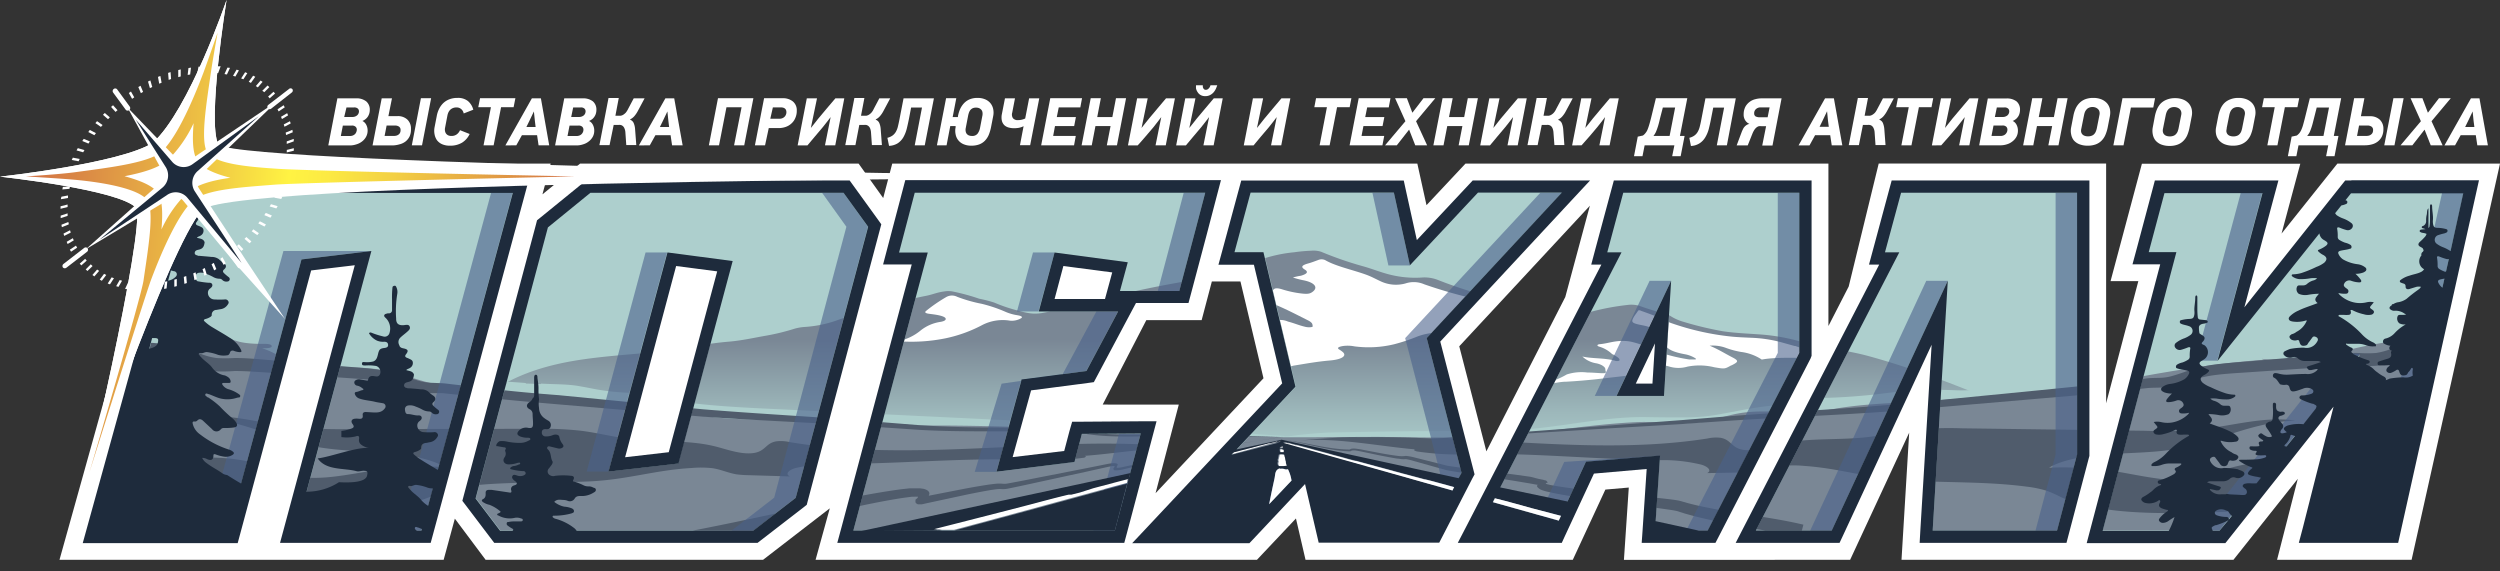 <?xml version="1.0" encoding="UTF-8"?> <svg xmlns="http://www.w3.org/2000/svg" xmlns:xlink="http://www.w3.org/1999/xlink" viewBox="0 0 406.73 92.95"><rect x="0" y="0" width="406.73" height="92.95" fill="#333333" stroke="none"/> <defs> <style>.cls-1{fill:none;}.cls-2{isolation:isolate;}.cls-3{fill:#fff;}.cls-4{fill:#adcfcd;}.cls-5{clip-path:url(#clip-path);}.cls-6{fill:url(#linear-gradient);}.cls-7{fill:#7a8795;}.cls-8{fill:#3d495b;}.cls-9{fill:#505c6c;}.cls-10{opacity:0.59;mix-blend-mode:multiply;}.cls-11{fill:#49618b;}.cls-12{fill:#1e2b3c;}.cls-13{fill:url(#linear-gradient-2);}</style> <clipPath id="clip-path"> <path class="cls-1" d="M137.24,31.36H96.05L89.14,37,77.41,81.05l4,5.27h41.16L129.45,81l11.76-44.08ZM110.33,75.41,99,76.72l9.59-35.65,10.61,1.4ZM232.11,55l5.67,21.92-4.85,9.39h-16.8l-2.71-11.66-11,11.66H188.82l22-23.38-5.21-21.88h-4.71l2.62-9.7h23.31l2.61,11.83,11.08-11.83H254.1ZM176,70.62l9.58-.07-4.18,15.77H138.83l12.11-45.24h-4.67l2.55-9.72h47.26l-1.71,6.5-2.51,9.48h-9.65l1.27-4.67-11.91-1.59L169,50.67h12.91l-5.16,9.69-10.54,1.38-4.09,15,12.69-1.58ZM292.73,31.36H264.09l-2.6,9.69h2.32L240.45,86.32h12.36L258,75.15l12.06-1-.82,12.21h8.59l14.91-28.91Zm-22,33.05H263l8.91-18.73Zm38.58-33h28.63V73.92l-3.27,12.4H314.43l2.46-40.64L298,86.32H285.66L309,41.05h-2.33Zm91.51,0-12.26,55h-12l7.36-28.79L361.08,86.32h-19l12-45.36h-4.5l2.56-9.6h15.95l-7.33,27.32,21.82-27.32Zm-317.41,0-14.86,55H48.17L60.42,40.84,49.05,42.21,37.14,86.32h-21l15.21-55Z"></path> </clipPath> <linearGradient id="linear-gradient" x1="224.89" y1="74.07" x2="224.89" y2="55.04" gradientUnits="userSpaceOnUse"> <stop offset="0" stop-color="#adcfcd"></stop> <stop offset="0.36" stop-color="#9db8bb"></stop> <stop offset="0.99" stop-color="#7a8795"></stop> </linearGradient> <linearGradient id="linear-gradient-2" x1="-14.88" y1="41.12" x2="74.44" y2="41.12" gradientTransform="matrix(1, 0, -0.08, 1, 21.34, 0)" gradientUnits="userSpaceOnUse"> <stop offset="0" stop-color="#d27145"></stop> <stop offset="0.1" stop-color="#da8845"></stop> <stop offset="0.32" stop-color="#eec344"></stop> <stop offset="0.48" stop-color="#fff343"></stop> <stop offset="0.55" stop-color="#fcea43"></stop> <stop offset="0.67" stop-color="#f3d044"></stop> <stop offset="0.82" stop-color="#e5a744"></stop> <stop offset="0.99" stop-color="#d27145"></stop> </linearGradient> </defs> <title>Ресурс 1</title> <g class="cls-2"> <g id="Слой_2" data-name="Слой 2"> <g id="Layer_7" data-name="Layer 7"> <path class="cls-3" d="M380.27,26.62,371.19,38l3.05-11.36H348.47l-5.1,19.1h4.52l-5.24,19.87,0-39h-37l-4.88,20-3.3,6.43V26.62H238.42l-6.34,6.76-1.49-6.76H145.16l-1.47,5.6-4-5.6H94.37l-6.12,5,1.34-5H27.68l-18,64.45h62.5L74,84.38l5,6.69h45.15L135,82.7l-2.31,8.37h71.81l6.34-6.72,1.56,6.73h43.48l5.3-11.43,3.81-.33-.79,11.76H301l9.61-20.69-1.25,20.69h54L373.83,77.9l-3.37,13.17h21.89l14.38-64.45ZM188,80.24l3.78-14.42H179.4l7.1-13.74h9l1.66-6.29h4.65l3.75,15.75Zm53.82-6.81-4.41-17.09,21.25-22.87-4,14.85Z"></path> <path class="cls-4" d="M137.75,30.36h-42l-7.44,6L76.32,81.26l4.55,6.06h42l7.46-5.77,12-44.86ZM109.54,74.49l-9.24,1.06,9-33.37,8.61,1.13Z"></path> <polygon class="cls-4" points="233.22 55.29 256.39 30.36 240.04 30.36 229.95 41.12 227.58 30.36 202.7 30.36 199.54 42.05 204.77 42.05 209.67 62.65 186.51 87.32 202.84 87.32 212.87 76.7 215.34 87.32 233.54 87.32 238.84 77.05 233.22 55.29"></polygon> <polygon class="cls-4" points="175.2 69.62 173.97 74.28 163.44 75.59 166.96 62.64 177.34 61.29 183.53 49.67 170.26 49.67 172.3 42.17 182.22 43.5 180.9 48.32 192.62 48.34 195.34 38.11 197.38 30.36 148.05 30.36 144.97 42.08 149.63 42.08 137.53 87.32 182.14 87.32 186.85 69.55 175.2 69.62"></polygon> <path class="cls-4" d="M293.73,30.36H263.32l-3.14,11.69h2L238.81,87.32h14.64l5.2-11.22L269,75.2l-.81,12.12h10.27l15.3-29.67Zm-24,33.05h-5.23l6-12.63Z"></path> <polygon class="cls-4" points="305.38 42.05 307.37 42.05 284.02 87.32 298.64 87.32 315.57 50.89 313.37 87.32 335.43 87.32 338.93 74.05 338.93 30.36 308.53 30.36 305.38 42.05"></polygon> <polygon class="cls-4" points="382.07 30.36 362.94 54.32 369.36 30.36 351.34 30.36 348.25 41.97 352.75 41.96 340.79 87.32 361.57 87.32 381.8 61.83 375.28 87.32 389.35 87.32 402.06 30.36 382.07 30.36"></polygon> <polygon class="cls-4" points="30.54 30.36 14.77 87.32 37.91 87.32 49.84 43.12 59.07 42.01 46.87 87.32 69.3 87.32 84.7 30.36 30.54 30.36"></polygon> <g class="cls-5"> <path class="cls-6" d="M304.24,58c-3.77-1.06-8.18-1.51-10.5-2l.29-.09a32,32,0,0,0-8-1.52c-1.91-.13-3.85-.22-5.69-.49a55.38,55.38,0,0,1-6.44-1.54,8,8,0,0,1-2.21-1,2,2,0,0,0-.66-.3,39.14,39.14,0,0,1-4.3-1.3,4.69,4.69,0,0,0-2-.14,40.33,40.33,0,0,0-5.87,1.1,11.14,11.14,0,0,1-6.67-.12,45.6,45.6,0,0,0-5.33-1.33A70.05,70.05,0,0,1,234,45.57a6,6,0,0,0-2.78-.41,17,17,0,0,1-5.48-.58c-1.35-.37-2.49-.83-3.8-1.21a57.61,57.61,0,0,1-7-2.41,4.1,4.1,0,0,0-1.62-.17,26.25,26.25,0,0,0-2.75.25,23.34,23.34,0,0,0-4.9,1,80.65,80.65,0,0,1-14.83,4.09c-4.07.75-8,1.59-11.72,2.56-3,.79-6.1,1.58-9.44,2.21a6.63,6.63,0,0,1-2.55,0,15.85,15.85,0,0,1-1.61-.39,26.6,26.6,0,0,1-3.76-1.28,20.77,20.77,0,0,0-2.45-.63,34.17,34.17,0,0,0-4.33-1.18,3.82,3.82,0,0,0-1.39,0c-1.1.14-1.82.48-2.79.68-2.33.46-4.53,1-6.61,1.59-2.77.82-5.72,1.56-8.23,2.5a19.39,19.39,0,0,1-5,1,8,8,0,0,0-1.67.28,36.27,36.27,0,0,1-5,1.2c-1.88.34-3.67.74-5.75.92a43.75,43.75,0,0,0-4.8.66c-11,2.21-22.42.72-32.4,6.58,7.17-.14,14.29,1.24,21.3,2.79,14.48,3.2,29.18,8.18,44,9.79,13,1.42,25,6.5,38.09,8.58,11,1.74,22.12,1.54,33.21,1.34l98-1.79L346.06,83c4.78-.09,22.65,1.74,22.5-5-.17-7.15-16.79-8.74-21.51-10a25.92,25.92,0,0,0-5.69-1.11c-1.91-.08-3.81.27-5.71.34-5.17.17-10.15-1.71-15-3.56C315.22,61.51,309.84,59.54,304.24,58Z"></path> <path class="cls-3" d="M166.2,51.73a3,3,0,0,1-1.87.44,7.31,7.31,0,0,0-4.45.67,22.64,22.64,0,0,1-6,2.19,27.83,27.83,0,0,1-7.81.48,8.19,8.19,0,0,0,3.75-1.78,6.79,6.79,0,0,1,3.23-1.37c.55-.1.88-.28.8-.54s-.72-.46-1.39-.58c-.41-.08-.87-.13-1.31-.19-.66-.09-.74-.26-.48-.47a25.47,25.47,0,0,1,3.24-2.23,1.87,1.87,0,0,1,1.82-.06,23.91,23.91,0,0,0,4,1.14,23.54,23.54,0,0,1,3.67,1.22,7.9,7.9,0,0,0,1.85.59C165.8,51.33,166.44,51.43,166.2,51.73Z"></path> <path class="cls-3" d="M250.34,52.38a4.87,4.87,0,0,1-2,.09c-1.27-.19-2.29,0-2.3.53a2.19,2.19,0,0,1-.14.71c-.1.32-.52.43-1.33.34a16.09,16.09,0,0,0-3.67,0c-1,.1-2,.15-2.92.28a4.81,4.81,0,0,1-1.56,0,10.5,10.5,0,0,0-5.78.4A29.71,29.71,0,0,1,226.85,56a17.63,17.63,0,0,1-6.5.35,5.65,5.65,0,0,0-1.89-.05c-.73.13-1,.32-.55.58a4.33,4.33,0,0,1,.52.37c.79.66-.17,1.24-2.08,1.4-2.07.18-3.94.52-5.85.83-.62.11-.85.33-.9.56s-.56.54-1.29.73c-2.5.63-5.24,1.09-7.92,1.6-1.75.33-3.49.67-5.15,1.06a1.25,1.25,0,0,1-.67.11c-.3-.07,0-.2,0-.3.89-1.18,3.05-2,5.86-2.61,1-.21,1.95-.4,2.92-.6.77-.16,1-.42.39-.65-1.91-.72-1-1.43-.07-2.15a4.88,4.88,0,0,1,2-.72,6.31,6.31,0,0,0,.86-.23c1-.34,1-.77-.16-1.15s-2.42-.79-3.68-1.17c-.46-.14-.4-.2,0-.29a35.68,35.68,0,0,0,4.39-1.35,3,3,0,0,1,2.47,0c1,.25,1.71.59,2.72.83a2.61,2.61,0,0,0,1.07.07c.37-.07.19-.23.19-.35,0-.29-.32-.55-.75-.76-2-1-3.87-2-6.2-2.91-.43-.17-1.32-.23-1.29-.46s.62-.38.92-.58a2.31,2.31,0,0,0,.89-.91c.17-.38.61-.44,1.42-.2a16.79,16.79,0,0,0,3.33.71c1,.11,1.35,0,1.77-.34.88-.72.18-1.51-1.71-1.85a14.84,14.84,0,0,1-1.56-.42,8.52,8.52,0,0,1,1.3-.29c1-.3,1.26-.61.63-1s-.6-.68.56-1c.58-.16,1.08-.36,1.6-.55a1.45,1.45,0,0,1,1.14,0c1.7,1,4.43,1.57,6.63,2.36,1,.36,1.72.79,2.6,1.18a5.84,5.84,0,0,0,3.83.27,4.28,4.28,0,0,1,3.09.14,78.26,78.26,0,0,0,7.52,2.2,40.83,40.83,0,0,0,4.16.72,29,29,0,0,1,5.92,1.45c.78.26,1.59.51,2.41.76s.88.37.05.63C251.34,52.08,250.86,52.24,250.34,52.38Z"></path> <path class="cls-3" d="M295.79,58.17c-3.06.14-6.71-.14-9.16.33a7.88,7.88,0,0,0-3.37-1.24,13.94,13.94,0,0,1-2.6-.71,6.29,6.29,0,0,0-2.51-.31c1.43.6,2.44,1.25,3.6,1.85s1.13.76,0,1.33a1.34,1.34,0,0,0-.18.07c-1,.56-1,.54-2.67.26a10.06,10.06,0,0,0-4.37-.1,5.2,5.2,0,0,1-3.1-.06,20.47,20.47,0,0,0-3.33-.56,4.14,4.14,0,0,0,1.41.85c.89.36.67.61-.61.76l-9.21,1.06c-1.59.17-3.21.31-4.85.4-1,0-1.88.25-2.84.35a3.34,3.34,0,0,1-1.21,0,12.69,12.69,0,0,0,4.11-1.53,7.79,7.79,0,0,1,3.39-.31c.7,0,1.41.06,2.11.1s.94,0,.84-.28,0-.43-.17-.64-.58-.52-1.35-.68A4.21,4.21,0,0,1,257.44,58c1.26.29,2.74.26,4.06.44a9,9,0,0,1,1.17.22,1,1,0,0,0,.62.06c.21,0,.21-.15.19-.23-.09-.31-.6-.54-1-.8,0,0-.19-.06-.22-.1a5.06,5.06,0,0,0-2.14-1.21c-.37-.15-.3-.35.23-.39,1.1-.11,1.91-.42,3.07-.5a7,7,0,0,1,1.92.1A14.71,14.71,0,0,1,269.08,57a28.41,28.41,0,0,0,5.73,1.48,5.51,5.51,0,0,0,.61,0c.48,0,.65,0,.39-.2a4.84,4.84,0,0,0-1.6-.63c-1.86-.33-3.06-.82-3.23-1.61-.08-.34-.78-.54-1.56-.7a2.44,2.44,0,0,1-1.39-.59c-.19-.24-.12-.44.23-.65.84-.5.52-.86-.91-1.15-1.82-.35-2-.48-1.63-1.22.2-.39.52-.76.76-1.14.11-.18.35-.11.56,0,.91.31,1.78.65,2.72,1s1.34.71,2.21,1a42.88,42.88,0,0,0,9.72,2.17c1.1.11,2.28.15,3.42.2a21.77,21.77,0,0,1,5.17.86l1.69.47.12,0a39,39,0,0,0,6.14,1.69A19.23,19.23,0,0,1,295.79,58.17Z"></path> <path class="cls-4" d="M400.51,52.51s-8,.41-13.17,1.26A63.77,63.77,0,0,0,381.07,55l-.59-.12c-.16,0-.32.1-.5.14-2.32.51-4.81.89-7.37,1.21l-2.08.26-2.09.1h-.15a11,11,0,0,1-1.38-.11c0,.09.19.1.33.14l.15,0c-5.55.38-10.84,1.14-15.94,2q-4,.68-7.81,1.42c-3,.59-6.06,1.22-9.31,1.61l-.29,0-.62.07a54.72,54.72,0,0,0-8.93,1.16,23.33,23.33,0,0,1-6.64.6,66.33,66.33,0,0,0-11,.48,100,100,0,0,1-10.43.79,1.68,1.68,0,0,0-.89.19,8.94,8.94,0,0,1-3.06.72c-1.85.22-3.81.26-5.64.5-2.34.31-4.46.78-6.69,1.17a30.57,30.57,0,0,1-5.8.58c-2.16,0-4.32,0-6.47-.05-7.78-.11-15.36,2.07-23.09,2.17s-15.32.1-23,.24l-5.62.1a75.85,75.85,0,0,0-7.66.78c.1,2.84-1.45,3.55-3.7,4.81-3.44,1.91-7.47,2.12-11.27,3q-6.47,1.49-12.91,3c-8.3,2-16.61,4-25,5.6,8.7-1.69,21.84,2.35,30.82,3.05q17,1.32,34,1.89,34,1.13,68.12-.82t67.76-6.92c14.5-2.15,29.37-1.23,44.14-2.51Z"></path> <path class="cls-4" d="M177.16,78.27c5.38-.9,10.76-1.78,16.08-3,3-.65,5.88-1.48,8.8-2.31a41.21,41.21,0,0,1,4.19-1.14c1-.17,2.33-.84,3.33-.84l-8.49-.59c-4.12-.28-8.25-.83-12.41-.83l-20.8-1-41.61-2c-4.24-.2-8.49-.4-12.71-.86-3.73-.41-7.23-1.61-11-1.79a39,39,0,0,1-5.5-.56c-1-.19-2-.39-3-.56-1.87-.31-4-.26-6-.38l-.06.08q-1.23-.06-2.49-.09a.39.39,0,0,0,.1-.08c-2.18-.18-4.4-.29-6.53-.52a40.86,40.86,0,0,1-9.86-1.93,28.81,28.81,0,0,0-10.9-1.61c-.76,0-1.53,0-2.27-.06-1.28-.24-2.63-.45-4.09-.58a16.51,16.51,0,0,1-2.79-.38,3.89,3.89,0,0,1-1.45-.81,10.94,10.94,0,0,0-2.86-1.34h.25c.74,0,1.41-.07,1.32-.38s-.69-.35-1.47-.35a19.22,19.22,0,0,1-2.63-.12,9.77,9.77,0,0,1-3-.86,10.07,10.07,0,0,1-2.51-.69,13.07,13.07,0,0,0-3.78-1.14c-1.21-.14-2.46-.26-3.69-.38v8.93c0,1.37.5,2.84-.1,4.19-.52,1.19-1.93,2.35-2.32,3.54s-9.11,17.85-6.66,18c23.39,1.76,46.87,3.53,70.28,2,7.23-.48,14.45-1.27,21.69-1.43,2.64,0,5.28,0,7.92,0,2.2.06,4.1.7,6.24.86a58,58,0,0,0,15.83-1.14c5-1,9.87-2.67,14.82-4C163.66,80.54,170.41,79.39,177.16,78.27ZM98,82.72c1.09-.09,2.22-.15,3.32-.18l-.08,0A7.4,7.4,0,0,1,98,82.72Z"></path> <path class="cls-7" d="M398.46,58a5,5,0,0,0-.4-1.5c-1.42-3-5.89-1.46-9.59-.85a63.77,63.77,0,0,0-6.27,1.25l-.59-.12c-.16,0-.32.1-.5.14-2.32.51-4.81.89-7.37,1.21l-2.08.26c-.7,0-1.4.06-2.09.1h-.15a11.29,11.29,0,0,1-1.39-.11c0,.09.2.1.34.14l.14,0c-5.54.38-10.83,1.14-15.94,2q-4,.67-7.81,1.42c-3,.59-6.05,1.22-9.3,1.61l-.29,0c-.21,0-.41.05-.62.06-3.45.21-6.75.87-10.19,1-3.83.17-7.66.4-11.49.66-5.07.35-10.36.42-15.34,1.42s-9.83-.3-14.7.57c-1.93.35-3.78,1-5.71,1.35-3.58.59-7.25-.1-10.88.07-7,.33-14,1.55-21,2.11s-13.93.37-20.89.29c-5.16,0-10.33.09-15.52.06-5.23-.21-10.45-.31-15.69-.55-1-.12-2-.25-3-.34-2.24-.22-4.49-.31-6.73-.33l.14.22c-3.57-.16-7.13-.32-10.7-.44-7.17-.24-14.33-.49-21.5-.47-2.63,0-5.27,0-7.9-.12-3.69-.24-7.35-.89-11-1-4.54-.21-9.09.31-13.63,0-2.45-.14-4.88-.51-7.3-.87C103,66,94.46,64.51,85.82,64l0,.08c-.83,0-1.66-.06-2.49-.09a.35.35,0,0,0,.09-.07c-2.17-.18-4.4-.29-6.53-.52A40.83,40.83,0,0,1,67,61.44a28.79,28.79,0,0,0-10.89-1.61c-.76,0-1.53,0-2.28,0-1.28-.25-2.63-.45-4.09-.59a17.83,17.83,0,0,1-2.79-.37A3.76,3.76,0,0,1,45.49,58a11.26,11.26,0,0,0-2.86-1.34h.24c.75,0,1.42-.07,1.33-.38s-.69-.34-1.47-.34a19.07,19.07,0,0,1-2.63-.13,9.68,9.68,0,0,1-3-.86,10.31,10.31,0,0,1-2.52-.68,12.85,12.85,0,0,0-3.78-1.15c-1.21-.14-2.45-.25-3.68-.38v8.93c0,1.37.49,2.84-.1,4.2C26.51,67,25.1,68.2,24.7,69.4c-.35,1-9.1,17.85-6.65,18,23.39,1.77,46.87,3.54,70.27,2,7.23-.47,14.45-1.27,21.7-1.42,7.6-.16,15.2.39,22.8.67q12.42.48,24.84,0a69.74,69.74,0,0,0,7.48-.5c21.48.38,73.77.41,84,.43l47.79.13c15.92,0,31.87.15,47.77-.82,15.61-1,31.56,1.78,47.32,1.27-.81,0,2.19-11.54,2.44-12.24C396.44,71.42,399.17,64,398.46,58Z"></path> <path class="cls-8" d="M303.75,76.63c.3-.06.52-.3.81-.4.12,0,.26-.11.36,0s0,.24-.05.35a1.57,1.57,0,0,1-1.12.78Z"></path> <path class="cls-8" d="M303.75,82.57c.3,0,.55.3.89.2a.93.93,0,0,1-.89.45Z"></path> <path class="cls-8" d="M306,82.38l.24.05c.07,0,.16,0,.16.12s-.09.07-.16.09l-.43.11c-.09,0-.22,0-.25-.06s.09-.18.18-.22Z"></path> <path class="cls-3" d="M266.23,75.62a2.48,2.48,0,0,1,0-.27.34.34,0,0,0,0-.1.13.13,0,0,0-.1-.07h-.06a10.86,10.86,0,0,1-1.28.08c0,.1.05.82.07,1.38a2.41,2.41,0,0,1-.05.71c.46,0,.93.06,1.37,0,.22-.37,0-.85,0-1.24A2.57,2.57,0,0,1,266.23,75.62Z"></path> <path class="cls-3" d="M264.82,80c.44,0,.85,0,1.28.07h.06a.11.11,0,0,0,.1-.07.33.33,0,0,0,0-.1,2.06,2.06,0,0,1,0-.26,2.68,2.68,0,0,1,0-.49c0-.38.21-.87,0-1.24-.44-.07-.91,0-1.37,0a2.48,2.48,0,0,1,.05.72C264.87,79.21,264.83,79.92,264.82,80Z"></path> <path class="cls-3" d="M264.88,82.67a.17.17,0,0,0,0,.1.13.13,0,0,0,.1.07H265a10.86,10.86,0,0,1,1.28-.08c0-.1-.06-.82-.07-1.38a2.9,2.9,0,0,1,0-.72c-.45,0-.92-.06-1.36,0-.22.37,0,.85,0,1.24a2.57,2.57,0,0,1,0,.48A2.48,2.48,0,0,1,264.88,82.67Z"></path> <path class="cls-3" d="M266.23,83.82a2.48,2.48,0,0,1,0-.27.33.33,0,0,0,0-.1.13.13,0,0,0-.1-.07h-.06c-.43,0-.84.08-1.28.07,0,.1.05.82.07,1.38a2.5,2.5,0,0,1-.05.72c.46,0,.93.06,1.37,0,.22-.37,0-.85,0-1.24A2.57,2.57,0,0,1,266.23,83.82Z"></path> <path class="cls-9" d="M400.93,54.84a57.11,57.11,0,0,0-5.93.39,24.32,24.32,0,0,0-3,.56,26.07,26.07,0,0,0-2.87.93,11.77,11.77,0,0,1-2.58.71,19.61,19.61,0,0,1-2.76,0c-2.06-.05-4,.19-5.93.33l-11.64,1c-1.94.16-3.87.28-5.86.54a22.74,22.74,0,0,0-3,.59c-1,.28-1.9.62-2.81.92-.45.15-.9.29-1.35.41a6.82,6.82,0,0,1-1.29.22c-.89.08-1.9,0-2.94.17l-5.79.66-5.8.66-5.8.58-23.23,2.28c-7.74.68-15.51,1.09-23.28,1.65-3.88.27-7.76.61-11.64.92l-11.64.87-23.28,1.74c-1.89.22-3.79.32-5.69.36-3.66-.16-7.31-.24-10.94-.2-2.23,0-4.46-.08-6.69,0,1.63,0,3.25,0,4.88,0-3,.08-6,.26-9,.59,5.88-.65,13.36.9,19.16,1.39-.09,0-.18.08-.16.13s.26.16.47.21a46.43,46.43,0,0,0,9.5.41c10.42-.15,20.75,1,31.19,1a26.67,26.67,0,0,1,5.29.67c1.17.24,2.12,1,1.21,1.44l6.56-.12a17.24,17.24,0,0,0,2.05-.12c1.38-.2,2.48-.74,3.86-.93a16.75,16.75,0,0,1,3.32,0c5.87.4,10.37,2,16.44,2.37,6.56.38,13.29.15,19.73,1a18.08,18.08,0,0,1,3.4.71,21.55,21.55,0,0,1,2.22,1c6.18,2.81,15.7,2.73,24.17,2.49,4.05-.12,8.78-.43,10.75-2.15,1.14-1,1-2.21,1.44-3.34s2.06-2.34,4.43-2.31a29.43,29.43,0,0,0-14.5.93,31.19,31.19,0,0,1-3.34,1.2c-4.32,1.09-9.4-.24-14-1a57,57,0,0,0-10.9-.61c2.24-1.36,6-1.93,9.52-2.18s7.23-.25,10.65-.78c7.08-1.11,12.47-4.4,19.88-4.71-5.05-.73-10.16.86-15.31,1.41a78.18,78.18,0,0,1-9.33.25l-29.62-.4a62.07,62.07,0,0,0-7.49.2c-2.64.29-5.08.91-7.71,1.22-4.54.54-9.51.12-13.8,1-1.85.38-4.48,1.45-6.63,1.07-1.87-.34-1.85-1.61-3.56-1.94a6.35,6.35,0,0,0-2.17.11c-13.22,2.09-27.33.76-41.36,0l-1.05,0,3.14-.19,23.3-1.46L273.51,69c3.88-.27,7.76-.56,11.64-.79,7.76-.46,15.54-.77,23.32-1.36l23.27-2,5.82-.5,5.81-.59,5.81-.6c.89-.11,1.83-.06,2.88-.13a8,8,0,0,0,1.59-.25c.49-.13,1-.27,1.45-.42.94-.3,1.85-.62,2.75-.86a21.76,21.76,0,0,1,2.74-.51c1.88-.23,3.83-.32,5.77-.46L378,59.74c1.94-.12,3.88-.32,5.71-.25a20.66,20.66,0,0,0,3.07,0,14,14,0,0,0,3.06-.78c3.52-1.42,7.24-1.55,11.14-1.62Z"></path> <path class="cls-9" d="M32,59.66a12.88,12.88,0,0,0,3.11.76,27.45,27.45,0,0,0,3.07-.06c1.86,0,3.83.16,5.79.28l11.78.81c2,.15,3.93.24,5.81.5a16.69,16.69,0,0,1,2.76.58c.92.26,1.84.59,2.81.88a14.57,14.57,0,0,0,1.52.4,11.21,11.21,0,0,0,1.59.15l1.47,0c.46,0,.91.07,1.42.12l5.87.6c3.91.43,7.83.76,11.76,1.1l23.53,2c7.86.57,15.72.88,23.57,1.36l11.78.8c3.94.22,7.88.24,11.81.23h5.9c2,0,4-.14,5.88,0s3.89.56,5.86.71,3.95.15,5.92.13c7.87-.33,15.72,0,23.59.07-7.86-.2-15.73-.59-23.6-.36-2,0-3.93,0-5.88-.2s-3.88-.5-5.84-.77-4-.06-5.92-.13l-5.9-.07c-3.94,0-7.87-.11-11.78-.37l-11.76-.94c-7.86-.58-15.71-1-23.54-1.65l-23.48-2.3C87,64,83,63.64,79.14,63.16l-5.86-.67c-.47-.06-1-.13-1.52-.15l-1.48-.06a8.69,8.69,0,0,1-2.68-.5c-.91-.29-1.83-.63-2.81-.93a19.65,19.65,0,0,0-3-.67c-2-.3-4-.41-5.93-.58l-11.77-1c-2-.14-3.9-.38-6-.35a24.73,24.73,0,0,1-2.83,0,10.89,10.89,0,0,1-2.6-.68,27.19,27.19,0,0,0-2.89-1,22.79,22.79,0,0,0-3-.58c-2-.27-4-.33-6-.4L20.7,58a57.44,57.44,0,0,1,5.78.31,21.1,21.1,0,0,1,2.77.49A26.51,26.51,0,0,1,32,59.66Z"></path> <path class="cls-9" d="M195.65,73.26c-4.37,1-8.8,1.79-13.12,2.76a5.83,5.83,0,0,1-.8.1h-.11c.15,0,0-.09.08-.13a.29.29,0,0,1,0-.09,1.09,1.09,0,0,1,.08-.15.34.34,0,0,0,.06-.15c0-.07-.06-.14-.13-.17a1.45,1.45,0,0,0-.47-.07,5.78,5.78,0,0,0-1,.11l-3.34.67-6.58,1.29c-2.18.42-4.39.88-6.55,1.26a3.25,3.25,0,0,1-.74,0,6.76,6.76,0,0,0-.9,0c-.59.06-1.15.13-1.71.22-1.11.17-2.22.37-3.32.57l-6,1.17a2,2,0,0,0,.08-.22.47.47,0,0,0-.08-.44,1,1,0,0,0-.36-.29,2.75,2.75,0,0,0-.46-.17l-.57-.08c-.44,0-.87,0-1.26,0l-.3,0-.21,0-.43.05-.84.09c-4.48.6-8.88,1.51-13.26,2.43-8.75,1.81-17.5,3.83-26.24,5.3l.38,2.26c8.86-1.69,17.51-3.89,26.23-5.89,4.35-1,8.7-2,13.08-2.68l.82-.11.72-.09.4,0a1.93,1.93,0,0,1,.34,0,.48.48,0,0,1,.17,0c.06,0,0,.11,0,.15a1.1,1.1,0,0,1-.25.23.68.68,0,0,0-.12.12s0,0,0,0v.29c-.05.2.21.38.4.45a.45.45,0,0,0,.14,0h.22l.28,0,.84-.19,6.55-1.41c1.09-.22,2.18-.44,3.28-.63.54-.1,1.09-.18,1.61-.24a4,4,0,0,1,.77,0,4,4,0,0,0,.94-.08c2.23-.45,4.39-.94,6.58-1.41l6.56-1.43,3.23-.72.62-.11a1,1,0,0,1,.3,0c.15,0,.07.17,0,.23l-.09.12c0,.06-.09,0,0,.19s.18.13.22.14a.56.56,0,0,0,.17,0,1,1,0,0,0,.25,0,5.93,5.93,0,0,0,.86-.13c4.38-1.08,8.73-2,13.08-3s8.78-1.64,13.19-2.37C204.48,71.81,200,72.3,195.65,73.26ZM149.6,81h0Z"></path> <path class="cls-9" d="M277.17,82.46c-.89-.18-1.76-.39-2.62-.62l-1.35-.38c-.55-.11-1-.16-1.44-.22-3.65-.43-7.27-.77-10.9-1.17-1.81-.2-3.62-.41-5.42-.66-.9-.12-1.8-.25-2.68-.41l-.6-.11-.32-.08a.88.88,0,0,1-.32-.12c-.07,0,0-.1,0-.12l.16,0,.08,0h0s0-.09,0-.14a.81.81,0,0,0-.26-.27l-.11,0a2.79,2.79,0,0,0-.41-.12l-.7-.14L249,77.57l-2.72-.38-5.43-.69c-1.81-.24-3.64-.45-5.41-.73l-5.29-1.34a9,9,0,0,0-1.42-.26,4.51,4.51,0,0,1-1.32,0c-.9-.11-1.8-.26-2.69-.42L222,73.23c-.46-.09-.9-.17-1.36-.23a2.58,2.58,0,0,0-.74,0c-.12,0-.24.12-.32.13a1,1,0,0,1-.31,0c-3.61-.08-7.16-1.28-10.79-1.57,3.63.38,7.09,1.68,10.8,1.86a2.73,2.73,0,0,0,.38,0c.14,0,.2-.11.3-.12a2.3,2.3,0,0,1,.63,0c.44.07.89.16,1.34.26l2.68.56c.9.17,1.79.35,2.7.49.23,0,.47.06.7.09a4.13,4.13,0,0,0,.71,0A7.86,7.86,0,0,1,230,75l5.29,1.48c1.83.34,3.62.59,5.43.88l5.41.83,2.69.45,1.33.24.13,0a.31.31,0,0,0-.16.06.16.16,0,0,0-.06.09.3.3,0,0,0,.06.2,1.72,1.72,0,0,0,.69.49,8.5,8.5,0,0,0,1,.29l.74.16c.91.19,1.81.35,2.72.5q2.72.44,5.43.79c3.62.5,7.26.94,10.85,1.46.43.06.91.14,1.26.22l1.27.4c.9.26,1.8.5,2.7.71,1.8.43,3.6.79,5.4,1.13,3.59.7,7.22,1.28,10.64,2.19l.58-2.21c-3.66-.87-7.27-1.34-10.87-1.94C280.72,83.14,278.93,82.83,277.17,82.46Z"></path> <path class="cls-9" d="M115.9,76.17c1.41.21,2.51.76,3.91,1a17.4,17.4,0,0,0,2.07.14l6.62.2c-.92-.44,0-1.2,1.22-1.43a27.3,27.3,0,0,1,5.35-.61c10.55.07,21-1,31.5-.68a46.16,46.16,0,0,0,9.6-.3c.2,0,.43-.09.47-.2s-.06-.1-.16-.13c5.86-.42,13.41-1.88,19.35-1.16a158.72,158.72,0,0,0-25.57-.55c-14.17.56-28.42,1.73-41.77-.52a6.27,6.27,0,0,0-2.19-.13c-1.74.3-1.72,1.57-3.6,1.89-2.18.36-4.84-.74-6.71-1.15-4.33-1-9.35-.59-13.93-1.18-2.66-.34-5.12-1-7.79-1.31a61.19,61.19,0,0,0-7.56-.29l-29.93.05a81.54,81.54,0,0,1-9.41-.36C42.16,68.82,37,67.17,31.9,67.84c7.49.4,12.93,3.75,20.08,4.94,3.46.57,7.16.62,10.76.91s7.35.91,9.61,2.29a58.27,58.27,0,0,0-11,.48c-4.68.68-9.81,2-14.18.8A31.77,31.77,0,0,1,43.79,76a30,30,0,0,0-14.65-1.11,4.74,4.74,0,0,1,4.48,2.37c.46,1.13.3,2.34,1.46,3.36,2,1.73,6.76,2.1,10.85,2.27,8.56.34,18.17.53,24.41-2.21.74-.32,1.42-.68,2.25-1A18.3,18.3,0,0,1,76,79.09c6.5-.78,13.3-.47,19.93-.77,6.13-.28,10.67-1.85,16.6-2.18A17,17,0,0,1,115.9,76.17Z"></path> </g> <g class="cls-10"> <polygon class="cls-11" points="137.24 31.36 133.74 31.36 137.7 36.89 125.95 80.97 119.03 86.32 122.53 86.32 129.45 80.97 141.21 36.89 137.24 31.36"></polygon> <polygon class="cls-11" points="105.03 41.07 95.45 76.72 98.95 76.72 108.54 41.07 105.03 41.07"></polygon> <polygon class="cls-11" points="198.91 86.32 202.41 86.32 213.42 74.66 209.92 74.66 198.91 86.32"></polygon> <polygon class="cls-11" points="229.39 43.19 226.78 31.36 223.28 31.36 225.88 43.19 229.39 43.19"></polygon> <polygon class="cls-11" points="232.11 55.01 254.1 31.36 250.6 31.36 228.61 55.01 234.28 76.93 229.43 86.32 232.93 86.32 237.78 76.93 232.11 55.01"></polygon> <polygon class="cls-11" points="162.95 62.42 158.58 76.77 162.08 76.77 166.17 61.74 176.71 60.37 181.87 50.67 178.37 50.67 172.82 60.99 162.95 62.42"></polygon> <polygon class="cls-11" points="165.45 50.67 168.96 50.67 171.57 41.07 168.06 41.07 165.45 50.67"></polygon> <polygon class="cls-11" points="188.36 47.34 191.86 47.34 194.37 37.86 196.08 31.36 192.58 31.36 190.87 37.86 188.36 47.34"></polygon> <polygon class="cls-11" points="182.05 70.58 177.87 86.32 181.37 86.32 185.55 70.55 182.05 70.58"></polygon> <polygon class="cls-11" points="254.49 75.15 249.31 86.32 252.81 86.32 257.99 75.15 266.53 74.41 270.05 74.11 254.49 75.15"></polygon> <polygon class="cls-11" points="268.38 45.68 259.46 64.41 262.97 64.41 271.88 45.68 268.38 45.68"></polygon> <polygon class="cls-11" points="292.73 31.36 289.23 31.36 289.23 57.41 274.32 86.32 277.82 86.32 292.73 57.41 292.73 31.36"></polygon> <polygon class="cls-11" points="294.5 86.32 298.01 86.32 316.89 45.68 313.39 45.68 294.5 86.32"></polygon> <polygon class="cls-11" points="334.43 73.92 331.16 86.32 334.66 86.32 337.93 73.92 337.93 31.36 334.43 31.36 334.43 73.92"></polygon> <polygon class="cls-11" points="360.73 58.68 368.06 31.36 364.56 31.36 357.23 58.68 360.73 58.68"></polygon> <polygon class="cls-11" points="357.58 86.32 361.08 86.32 383.93 57.53 380.43 57.53 357.58 86.32"></polygon> <polygon class="cls-11" points="349.55 40.96 349.55 40.97 350.55 40.96 350.55 40.96 349.55 40.96"></polygon> <polygon class="cls-11" points="397.31 31.36 385.05 86.32 388.55 86.32 400.81 31.36 397.31 31.36"></polygon> <polygon class="cls-11" points="46.11 40.84 33.64 86.32 37.14 86.32 49.05 42.21 56.8 41.27 60.42 40.84 46.11 40.84"></polygon> <polygon class="cls-11" points="79.9 31.36 65.04 86.32 68.54 86.32 83.4 31.36 79.9 31.36"></polygon> </g> <path class="cls-3" d="M58,23.48a2.74,2.74,0,0,0,.9-.46,2.35,2.35,0,0,0,.65-.75,2.1,2.1,0,0,0,.26-1.05,2,2,0,0,0-.21-.89,1.39,1.39,0,0,0-.64-.65v0a2,2,0,0,0,.57-.35,1.7,1.7,0,0,0,.37-.45,1.94,1.94,0,0,0,.2-.5,2.12,2.12,0,0,0,.06-.49,1.74,1.74,0,0,0-.57-1.39A2.53,2.53,0,0,0,57.89,16h-3l-1.48,7.66H57A3.34,3.34,0,0,0,58,23.48Zm-1.63-6h1.21a.86.86,0,0,1,.64.19.63.63,0,0,1,.18.45.87.87,0,0,1-.28.63,1.17,1.17,0,0,1-.85.28H56Zm-.92,4.65.33-1.7h1.44a.84.84,0,0,1,.64.2.63.63,0,0,1,.19.46,1,1,0,0,1-.08.38.94.94,0,0,1-.2.33,1.13,1.13,0,0,1-.36.24,1.38,1.38,0,0,1-.52.09Z"></path> <path class="cls-3" d="M65,23.48A2.58,2.58,0,0,0,66,23a2.42,2.42,0,0,0,.64-.81A2.66,2.66,0,0,0,66.86,21a2,2,0,0,0-.6-1.56,2.25,2.25,0,0,0-1.59-.55H63.19L63.77,16H62.1l-1.49,7.66h3.26A4.39,4.39,0,0,0,65,23.48ZM62.9,20.42h1.36a1.17,1.17,0,0,1,.64.17.64.64,0,0,1,.27.58,1,1,0,0,1-.09.44.79.79,0,0,1-.25.29,1,1,0,0,1-.36.17,2.12,2.12,0,0,1-.44.05H62.57Z"></path> <polygon class="cls-3" points="70.14 15.98 68.48 15.98 67 23.64 68.66 23.64 70.14 15.98"></polygon> <path class="cls-3" d="M71.09,22.81a2.17,2.17,0,0,0,.83.65,3,3,0,0,0,1.27.24,3.69,3.69,0,0,0,2-.5,3.32,3.32,0,0,0,1.22-1.4l-1.57-.62a1.63,1.63,0,0,1-.53.68,1.43,1.43,0,0,1-.87.26,1.27,1.27,0,0,1-.54-.11,1,1,0,0,1-.34-.29,1.07,1.07,0,0,1-.16-.41,1.31,1.31,0,0,1,0-.48l.4-2.08a2.06,2.06,0,0,1,.15-.46,1.65,1.65,0,0,1,.28-.41,1.35,1.35,0,0,1,.44-.29,1.46,1.46,0,0,1,.62-.11,1.08,1.08,0,0,1,.46.09,1.2,1.2,0,0,1,.34.23,1.14,1.14,0,0,1,.23.31,1.32,1.32,0,0,1,.12.35L77,17.85a2.74,2.74,0,0,0-.87-1.41,2.56,2.56,0,0,0-1.7-.51,3.55,3.55,0,0,0-1.36.24,3,3,0,0,0-1,.65,3.51,3.51,0,0,0-.66.95,4.46,4.46,0,0,0-.36,1.14l-.35,1.8a2.94,2.94,0,0,0,0,1.14A2.43,2.43,0,0,0,71.09,22.81Z"></path> <polygon class="cls-3" points="78.67 23.64 80.31 23.64 81.52 17.44 83.56 17.44 83.85 15.98 78.1 15.98 77.81 17.44 79.87 17.44 78.67 23.64"></polygon> <path class="cls-3" d="M84,23.64,84.91,22h2.47l.24,1.64h1.73L88,16H86.53l-4.31,7.66Zm2.14-4,.72-1.51h0l.16,1.53.12,1h-1.5Z"></path> <path class="cls-3" d="M94.88,23.48a2.6,2.6,0,0,0,.89-.46,2.38,2.38,0,0,0,.66-.75,2.09,2.09,0,0,0,.25-1.05,2,2,0,0,0-.21-.89,1.35,1.35,0,0,0-.64-.65v0a2.18,2.18,0,0,0,.58-.35,1.87,1.87,0,0,0,.36-.45,1.64,1.64,0,0,0,.2-.5,2.12,2.12,0,0,0,.06-.49,1.76,1.76,0,0,0-.56-1.39A2.55,2.55,0,0,0,94.8,16h-3l-1.49,7.66h3.58A3.39,3.39,0,0,0,94.88,23.48Zm-1.63-6h1.21a.83.83,0,0,1,.63.19.63.63,0,0,1,.18.45.9.9,0,0,1-.27.63,1.2,1.2,0,0,1-.86.28H92.93Zm-.92,4.65.33-1.7H94.1a.86.86,0,0,1,.64.2.67.67,0,0,1,.18.46,1,1,0,0,1-.07.38,1.15,1.15,0,0,1-.21.33,1,1,0,0,1-.36.24,1.33,1.33,0,0,1-.51.09Z"></path> <path class="cls-3" d="M99.84,20.33h.73a1.7,1.7,0,0,1,.4,0,.88.88,0,0,1,.35.17,1,1,0,0,1,.26.36,1.86,1.86,0,0,1,.16.61l.15,2.13h1.63l-.2-2.63a3,3,0,0,0-.22-.94,1,1,0,0,0-.58-.55l0-.06a2.13,2.13,0,0,0,.68-.52,4.65,4.65,0,0,0,.59-.88L104.87,16H103.1l-.92,1.74a2.93,2.93,0,0,1-.39.61,2.28,2.28,0,0,1-.41.33,1.18,1.18,0,0,1-.42.15l-.38,0h-.46l.55-2.89H99l-1.48,7.67h1.65Z"></path> <path class="cls-3" d="M105.72,23.64l.91-1.64h2.47l.24,1.64h1.72L109.69,16h-1.44l-4.31,7.66Zm2.14-4,.72-1.51h0l.16,1.53.12,1h-1.5Z"></path> <polygon class="cls-3" points="118.19 17.45 120.65 17.45 119.43 23.64 121.08 23.64 122.57 15.98 116.81 15.98 115.33 23.64 116.98 23.64 118.19 17.45"></polygon> <path class="cls-3" d="M125.07,20.84h1.58a3.5,3.5,0,0,0,1.17-.19,2.61,2.61,0,0,0,.94-.56,2.4,2.4,0,0,0,.63-.89,2.87,2.87,0,0,0,.24-1.21,1.84,1.84,0,0,0-.63-1.48,2.53,2.53,0,0,0-1.69-.53h-3l-1.49,7.66h1.65Zm.67-3.37H127c.62,0,.94.26.94.78a.93.93,0,0,1-.1.45.86.86,0,0,1-.25.34,1,1,0,0,1-.36.21,1.27,1.27,0,0,1-.44.07h-1.47Z"></path> <path class="cls-3" d="M132.61,22.17l1.26-1.49c.21-.26.43-.53.64-.81s.42-.56.63-.82h0l-.92,4.59h1.67L137.36,16h-1.45l-1.41,1.66-1.39,1.66-.59.75-.6.75h0l1-4.82h-1.66l-1.49,7.66h1.59Z"></path> <path class="cls-3" d="M139.8,20.33h.73a1.84,1.84,0,0,1,.41,0,.91.91,0,0,1,.34.17,1,1,0,0,1,.27.36,2.17,2.17,0,0,1,.15.61l.15,2.13h1.63l-.2-2.63a3,3,0,0,0-.22-.94,1,1,0,0,0-.58-.55l0-.06a2.13,2.13,0,0,0,.68-.52,4.22,4.22,0,0,0,.59-.88L144.83,16h-1.77l-.92,1.74a2.29,2.29,0,0,1-.39.61,2,2,0,0,1-.41.33,1.21,1.21,0,0,1-.41.15l-.38,0h-.47l.55-2.89H139l-1.48,7.67h1.65Z"></path> <path class="cls-3" d="M144.64,23.73a2.88,2.88,0,0,0,1.43-.43,3,3,0,0,0,.89-.95,5.6,5.6,0,0,0,.55-1.36c.13-.52.25-1.07.37-1.66l.35-1.83H150l-1.18,6.14h1.63L151.94,16H147l-.67,3.45c-.09.44-.17.82-.25,1.14a3.14,3.14,0,0,1-.33.85,2,2,0,0,1-.53.6,2.4,2.4,0,0,1-.85.38Z"></path> <path class="cls-3" d="M154.6,20.51h.87l0,.2a2.75,2.75,0,0,0,0,1.14,2.14,2.14,0,0,0,1.29,1.61,3.08,3.08,0,0,0,1.28.24,3.58,3.58,0,0,0,1.28-.21,2.53,2.53,0,0,0,.92-.6,3.14,3.14,0,0,0,.62-.94,7,7,0,0,0,.37-1.24l.35-1.8a2.8,2.8,0,0,0,0-1.19,2.22,2.22,0,0,0-.46-.95,2.26,2.26,0,0,0-.87-.62,3.11,3.11,0,0,0-1.23-.22,3.23,3.23,0,0,0-1.29.24,2.79,2.79,0,0,0-.92.65,3.62,3.62,0,0,0-.62.95,5.37,5.37,0,0,0-.34,1.14l0,.14h-.86l.59-3.07h-1.66l-1.49,7.66H154Zm2.52.32.4-2.08a3.81,3.81,0,0,1,.13-.45,1.5,1.5,0,0,1,.23-.41,1.17,1.17,0,0,1,.37-.28,1.27,1.27,0,0,1,.54-.1,1.25,1.25,0,0,1,.53.1,1.06,1.06,0,0,1,.35.27.86.86,0,0,1,.17.39,1.56,1.56,0,0,1,0,.48l-.4,2.08a2.28,2.28,0,0,1-.4.92,1.08,1.08,0,0,1-.89.37,1.35,1.35,0,0,1-.57-.11.89.89,0,0,1-.34-.29,1,1,0,0,1-.14-.41A1.32,1.32,0,0,1,157.12,20.83Z"></path> <path class="cls-3" d="M163.38,20.35a1.66,1.66,0,0,0,.7.39,3.19,3.19,0,0,0,.89.12,4.28,4.28,0,0,0,.81-.07,2.9,2.9,0,0,0,.75-.26l-.59,3.09h1.66L169.08,16h-1.65l-.64,3.28a2.73,2.73,0,0,1-.55.19,2.2,2.2,0,0,1-.56.07,1,1,0,0,1-.88-.31,1.07,1.07,0,0,1-.12-.9l.45-2.33H163.5l-.5,2.55a2.62,2.62,0,0,0,0,1.11A1.59,1.59,0,0,0,163.38,20.35Z"></path> <polygon class="cls-3" points="175.02 22.12 171.34 22.12 171.64 20.51 174.76 20.51 175.04 19.05 171.93 19.05 172.25 17.47 175.76 17.47 176.04 15.98 170.87 15.98 169.39 23.64 174.74 23.64 175.02 22.12"></polygon> <polygon class="cls-3" points="177.62 23.64 178.22 20.51 180.68 20.51 180.07 23.64 181.72 23.64 183.2 15.98 181.56 15.98 180.97 19.05 178.51 19.05 179.1 15.98 177.45 15.98 175.97 23.64 177.62 23.64"></polygon> <path class="cls-3" d="M186.4,22.17c.43-.49.85-1,1.27-1.49q.32-.39.63-.81l.63-.82h0L188,23.64h1.66L191.15,16H189.7c-.47.55-.94,1.1-1.4,1.66s-.93,1.11-1.39,1.66l-.6.75-.59.75h0l1-4.82H185l-1.49,7.66h1.58C185.54,23.15,186,22.66,186.4,22.17Z"></path> <path class="cls-3" d="M194.18,22.17l1.26-1.49c.21-.26.43-.53.64-.81s.42-.56.63-.82h0l-.92,4.59h1.66L198.93,16h-1.46l-1.4,1.66-1.39,1.66-.59.75-.6.75h0l1-4.82h-1.66l-1.48,7.66h1.58Z"></path> <path class="cls-3" d="M194.85,15a1.32,1.32,0,0,0,.46.45,1.43,1.43,0,0,0,.78.19,1.62,1.62,0,0,0,.81-.19,1.91,1.91,0,0,0,.56-.45,2.48,2.48,0,0,0,.36-.57c.09-.21.16-.4.22-.56h-1.1a1.36,1.36,0,0,1-.09.23.78.78,0,0,1-.16.24.74.74,0,0,1-.23.2.53.53,0,0,1-.28.07.44.44,0,0,1-.26-.07.53.53,0,0,1-.16-.2.61.61,0,0,1-.07-.24,1.69,1.69,0,0,1,0-.23h-1.1a2.81,2.81,0,0,0,0,.56A1.73,1.73,0,0,0,194.85,15Z"></path> <path class="cls-3" d="M205.18,22.17c.43-.49.85-1,1.27-1.49l.64-.81.62-.82h0l-.92,4.59h1.66L209.93,16h-1.45l-1.4,1.66c-.47.55-.93,1.11-1.39,1.66l-.59.75-.6.75h0l1-4.82h-1.66l-1.49,7.66h1.59Q204.55,22.9,205.18,22.17Z"></path> <polygon class="cls-3" points="214.69 23.64 216.32 23.64 217.53 17.44 219.58 17.44 219.86 15.98 214.11 15.98 213.83 17.44 215.88 17.44 214.69 23.64"></polygon> <polygon class="cls-3" points="224.91 23.64 225.2 22.12 221.51 22.12 221.82 20.51 224.93 20.51 225.22 19.05 222.11 19.05 222.43 17.47 225.94 17.47 226.22 15.98 221.05 15.98 219.57 23.64 224.91 23.64"></polygon> <polygon class="cls-3" points="225.34 23.64 227.25 23.64 229.25 21.09 230.25 23.64 232.18 23.64 230.38 19.72 233.51 15.98 231.59 15.98 229.78 18.34 228.89 15.98 226.97 15.98 228.65 19.72 225.34 23.64"></polygon> <polygon class="cls-3" points="234.85 23.64 235.46 20.51 237.92 20.51 237.31 23.64 238.96 23.64 240.44 15.98 238.8 15.98 238.21 19.05 235.74 19.05 236.34 15.98 234.69 15.98 233.2 23.64 234.85 23.64"></polygon> <path class="cls-3" d="M243.64,22.17c.42-.49.85-1,1.26-1.49.22-.26.43-.53.64-.81s.42-.56.63-.82h0l-.91,4.59h1.66L248.39,16h-1.45c-.47.55-.94,1.1-1.4,1.66l-1.4,1.66-.59.75-.59.75h0l1-4.82h-1.66l-1.48,7.66h1.58Z"></path> <path class="cls-3" d="M250.83,20.33h.74a1.75,1.75,0,0,1,.4,0,1,1,0,0,1,.35.17,1,1,0,0,1,.26.36,2.17,2.17,0,0,1,.15.61l.16,2.13h1.62L254.32,21a3.33,3.33,0,0,0-.22-.94,1,1,0,0,0-.59-.55l0-.06a2.1,2.1,0,0,0,.67-.52,4.22,4.22,0,0,0,.59-.88L255.87,16H254.1l-.93,1.74a2.29,2.29,0,0,1-.39.61,1.75,1.75,0,0,1-.41.33,1.21,1.21,0,0,1-.41.15l-.38,0h-.46l.55-2.89H250l-1.49,7.67h1.65Z"></path> <path class="cls-3" d="M257.31,23.64l1.3-1.47,1.26-1.49.64-.81.62-.82h0l-.92,4.59h1.66L263.36,16H261.9l-1.4,1.66-1.39,1.66-.59.75-.6.75h0l1-4.82h-1.66l-1.49,7.66Z"></path> <path class="cls-3" d="M267.57,23.64h4.84l-.36,1.77h1.38l.64-3.29h-.76l1.2-6.14H269.4l-.78,3.19q-.18.72-.33,1.2a7,7,0,0,1-.28.79,2.23,2.23,0,0,1-.32.51,2.08,2.08,0,0,1-.4.38l-.84.18-.61,3.18h1.38Zm1.81-2.12a6.93,6.93,0,0,0,.28-.73c.09-.25.16-.51.23-.77s.13-.52.18-.75l.46-1.77h2l-.9,4.62H269A2.91,2.91,0,0,0,269.38,21.52Z"></path> <path class="cls-3" d="M276.53,23.3a2.92,2.92,0,0,0,.9-.95A5.22,5.22,0,0,0,278,21c.13-.52.26-1.07.37-1.66l.36-1.83h1.77l-1.19,6.14h1.64L282.4,16h-4.94l-.67,3.45c-.08.44-.17.82-.25,1.14a3.14,3.14,0,0,1-.33.85,1.91,1.91,0,0,1-.53.6,2.34,2.34,0,0,1-.84.38l.26,1.33A2.84,2.84,0,0,0,276.53,23.3Z"></path> <path class="cls-3" d="M285.11,21.73a3.61,3.61,0,0,1,.33-.63,1.64,1.64,0,0,1,.35-.38,1,1,0,0,1,.38-.19,1.87,1.87,0,0,1,.4,0h.76l-.63,3.15h1.67L289.85,16h-3.24a3.87,3.87,0,0,0-1,.13,2.51,2.51,0,0,0-.94.43,2.45,2.45,0,0,0-.7.79,2.65,2.65,0,0,0-.29,1.22,1.65,1.65,0,0,0,.07.6,1.57,1.57,0,0,0,.53.79,1.76,1.76,0,0,0,.34.2,1.27,1.27,0,0,0-.48.19,1.73,1.73,0,0,0-.35.31,1.58,1.58,0,0,0-.24.39c-.07.14-.13.27-.18.4l-.83,2.21h1.8Zm.59-4a1.12,1.12,0,0,1,.77-.26h1.43l-.32,1.61h-1.23a1.52,1.52,0,0,1-.71-.13.56.56,0,0,1-.25-.52A.89.89,0,0,1,285.7,17.73Z"></path> <path class="cls-3" d="M295.3,22h2.46l.25,1.64h1.72L298.36,16h-1.44l-4.31,7.66h1.78Zm1.23-2.39.72-1.51h0l.15,1.53.13,1h-1.5Z"></path> <path class="cls-3" d="M303.08,20.33h.73a1.7,1.7,0,0,1,.4,0,.88.88,0,0,1,.35.17,1,1,0,0,1,.26.36,1.86,1.86,0,0,1,.16.61l.15,2.13h1.63l-.2-2.63a3.33,3.33,0,0,0-.22-.94,1,1,0,0,0-.58-.55l0-.06a2.13,2.13,0,0,0,.68-.52,4.65,4.65,0,0,0,.59-.88L308.11,16h-1.77l-.92,1.74a2.93,2.93,0,0,1-.39.61,2,2,0,0,1-.42.33,1.07,1.07,0,0,1-.41.15l-.38,0h-.46l.55-2.89h-1.65l-1.48,7.67h1.65Z"></path> <polygon class="cls-3" points="309.34 23.64 310.98 23.64 312.19 17.44 314.24 17.44 314.52 15.98 308.77 15.98 308.49 17.44 310.54 17.44 309.34 23.64"></polygon> <path class="cls-3" d="M315.82,23.64l1.3-1.47c.42-.49.85-1,1.26-1.49.22-.26.43-.53.64-.81s.42-.56.63-.82h0l-.91,4.59h1.66L321.87,16h-1.45c-.47.55-.94,1.1-1.4,1.66l-1.4,1.66-.59.75-.59.75h0l1-4.82h-1.66l-1.48,7.66Z"></path> <path class="cls-3" d="M326.5,23.48a2.6,2.6,0,0,0,.89-.46,2.38,2.38,0,0,0,.66-.75,2.09,2.09,0,0,0,.25-1.05,2,2,0,0,0-.21-.89,1.35,1.35,0,0,0-.64-.65l0,0a2.29,2.29,0,0,0,.57-.35,2.21,2.21,0,0,0,.37-.45,1.91,1.91,0,0,0,.19-.5,2.12,2.12,0,0,0,.06-.49,1.73,1.73,0,0,0-.56-1.39,2.55,2.55,0,0,0-1.68-.48h-3L322,23.64h3.57A3.34,3.34,0,0,0,326.5,23.48Zm-1.63-6h1.21a.83.83,0,0,1,.63.19.63.63,0,0,1,.18.45.9.9,0,0,1-.27.63,1.18,1.18,0,0,1-.86.28h-1.21ZM324,22.12l.33-1.7h1.44a.84.84,0,0,1,.64.2.67.67,0,0,1,.18.46,1,1,0,0,1-.07.38,1.15,1.15,0,0,1-.21.33,1,1,0,0,1-.36.24,1.29,1.29,0,0,1-.51.09Z"></path> <polygon class="cls-3" points="331.4 20.51 333.87 20.51 333.25 23.64 334.9 23.64 336.38 15.98 334.75 15.98 334.15 19.05 331.69 19.05 332.28 15.98 330.63 15.98 329.15 23.64 330.8 23.64 331.4 20.51"></polygon> <path class="cls-3" d="M337.37,22.81a2.31,2.31,0,0,0,.91.65,3.57,3.57,0,0,0,1.39.24,3.63,3.63,0,0,0,1.29-.21,2.61,2.61,0,0,0,.94-.6,3,3,0,0,0,.63-.94,6.21,6.21,0,0,0,.38-1.24l.35-1.8a3,3,0,0,0,0-1.19,2.16,2.16,0,0,0-.49-.95,2.53,2.53,0,0,0-.92-.62,3.45,3.45,0,0,0-1.29-.22,3.53,3.53,0,0,0-1.37.24,2.77,2.77,0,0,0-.94.65,3.15,3.15,0,0,0-.61.95,5.35,5.35,0,0,0-.33,1.14l-.35,1.8a2.75,2.75,0,0,0,0,1.14A2.22,2.22,0,0,0,337.37,22.81Zm1.25-1.91.44-2.18a3,3,0,0,1,.13-.47,1.49,1.49,0,0,1,.26-.42,1,1,0,0,1,.4-.3,1.32,1.32,0,0,1,.59-.12,1.35,1.35,0,0,1,.55.11,1.19,1.19,0,0,1,.38.27.84.84,0,0,1,.2.4,1.15,1.15,0,0,1,0,.49l-.44,2.22a2.91,2.91,0,0,1-.16.5,1.25,1.25,0,0,1-.26.41,1,1,0,0,1-.41.27,1.42,1.42,0,0,1-.57.1,1.5,1.5,0,0,1-.66-.12.83.83,0,0,1-.5-.72A1.6,1.6,0,0,1,338.62,20.9Z"></path> <polygon class="cls-3" points="346.68 17.5 350.32 17.5 350.61 15.98 345.31 15.98 343.83 23.64 345.48 23.64 346.68 17.5"></polygon> <path class="cls-3" d="M350.24,20.71a2.93,2.93,0,0,0,0,1.14,2.22,2.22,0,0,0,.44,1,2.39,2.39,0,0,0,.91.65,3.62,3.62,0,0,0,1.4.24,3.54,3.54,0,0,0,1.28-.21,2.61,2.61,0,0,0,.94-.6,3,3,0,0,0,.64-.94,6.22,6.22,0,0,0,.37-1.24l.35-1.8a2.8,2.8,0,0,0,0-1.19,2.16,2.16,0,0,0-.49-.95,2.45,2.45,0,0,0-.92-.62,3.4,3.4,0,0,0-1.28-.22,3.5,3.5,0,0,0-1.37.24,2.81,2.81,0,0,0-1,.65,3.33,3.33,0,0,0-.6.95,6,6,0,0,0-.34,1.14Zm1.67.19.44-2.18a3.1,3.1,0,0,1,.14-.47,1.46,1.46,0,0,1,.25-.42,1.08,1.08,0,0,1,.4-.3,1.47,1.47,0,0,1,1.14,0,1.13,1.13,0,0,1,.39.27.94.94,0,0,1,.2.4,1.15,1.15,0,0,1,0,.49l-.44,2.22a4.13,4.13,0,0,1-.15.5,1.46,1.46,0,0,1-.27.41,1,1,0,0,1-.4.27,1.5,1.5,0,0,1-.58.1,1.56,1.56,0,0,1-.66-.12.91.91,0,0,1-.36-.3,1,1,0,0,1-.14-.42A1.6,1.6,0,0,1,351.91,20.9Z"></path> <path class="cls-3" d="M361,22.81a2.39,2.39,0,0,0,.91.65,3.62,3.62,0,0,0,1.4.24,3.54,3.54,0,0,0,1.28-.21,2.75,2.75,0,0,0,.95-.6,3.16,3.16,0,0,0,.63-.94,6.22,6.22,0,0,0,.37-1.24l.35-1.8a2.8,2.8,0,0,0,0-1.19,2.16,2.16,0,0,0-.49-.95,2.45,2.45,0,0,0-.92-.62,3.4,3.4,0,0,0-1.28-.22,3.5,3.5,0,0,0-1.37.24,2.81,2.81,0,0,0-1,.65,3.33,3.33,0,0,0-.6.95,6,6,0,0,0-.34,1.14l-.35,1.8a2.93,2.93,0,0,0,0,1.14A2.22,2.22,0,0,0,361,22.81Zm1.25-1.91.44-2.18a3.1,3.1,0,0,1,.14-.47,1.46,1.46,0,0,1,.25-.42,1.08,1.08,0,0,1,.4-.3,1.47,1.47,0,0,1,1.14,0,1.13,1.13,0,0,1,.39.27.94.94,0,0,1,.2.4,1.15,1.15,0,0,1,0,.49l-.44,2.22a4.13,4.13,0,0,1-.15.5,1.46,1.46,0,0,1-.27.41,1,1,0,0,1-.4.27,1.47,1.47,0,0,1-.58.1,1.56,1.56,0,0,1-.66-.12.91.91,0,0,1-.36-.3,1,1,0,0,1-.14-.42A1.6,1.6,0,0,1,362.28,20.9Z"></path> <polygon class="cls-3" points="368.88 23.64 370.52 23.64 371.73 17.44 373.77 17.44 374.06 15.98 368.31 15.98 368.02 17.44 370.08 17.44 368.88 23.64"></polygon> <path class="cls-3" d="M372.83,22.23l-.61,3.18h1.38l.35-1.77h4.84l-.35,1.77h1.37l.64-3.29h-.76l1.2-6.14h-5.1L375,19.17c-.12.48-.23.88-.32,1.2s-.2.58-.29.79a2.64,2.64,0,0,1-.31.51,2.5,2.5,0,0,1-.41.38Zm2.93-.71a6.93,6.93,0,0,0,.28-.73c.09-.25.16-.51.23-.77l.19-.75.45-1.77h2l-.9,4.62h-2.66A2.91,2.91,0,0,0,375.76,21.52Z"></path> <polygon class="cls-3" points="391.05 15.98 389.39 15.98 387.9 23.64 389.56 23.64 391.05 15.98"></polygon> <path class="cls-3" d="M385.93,23.48a2.58,2.58,0,0,0,.95-.48,2.3,2.3,0,0,0,.64-.81,2.66,2.66,0,0,0,.24-1.17,2,2,0,0,0-.6-1.56,2.25,2.25,0,0,0-1.59-.55H384.1l.57-2.93H383l-1.48,7.66h3.25A4.33,4.33,0,0,0,385.93,23.48Zm-2.13-3.06h1.37a1.2,1.2,0,0,1,.64.17.64.64,0,0,1,.27.58,1,1,0,0,1-.09.44.81.81,0,0,1-.26.29.92.92,0,0,1-.36.17,2,2,0,0,1-.43.05h-1.47Z"></path> <polygon class="cls-3" points="390.55 23.64 392.47 23.64 394.46 21.09 395.46 23.64 397.39 23.64 395.59 19.72 398.72 15.98 396.8 15.98 395 18.34 394.11 15.98 392.18 15.98 393.86 19.72 390.55 23.64"></polygon> <path class="cls-3" d="M399.42,23.64l.91-1.64h2.46l.25,1.64h1.72L403.39,16H402l-4.31,7.66Zm2.14-4,.72-1.51h0l.15,1.53.13,1h-1.5Z"></path> <path class="cls-12" d="M153.24,86.32l-.48-.09a.79.79,0,0,1-.33,0l-.23,0,.15,0a1.59,1.59,0,0,0-.41,0c2.63-.66,5.11-1.3,7.34-1.87L164,83.11l3.86-1c.59-.16,4.06-1.1,6-1.54l.21,0,.24,0,1.36-.34,2.28-.58c1.22-.32,3.79-1,5.62-1.48l.32-1.2-43.82,9.44Z"></path> <path class="cls-12" d="M181.37,86.32l2-7.63c-12.29,3.36-25.1,6.85-28.12,7.63Z"></path> <path class="cls-12" d="M143.38,36.49l-.55-.77-4-5.53-.6-.83H95.34l-.55.45-6.91,5.62-.51.41-.16.63L75.47,80.54l-.25.94.59.77,4,5.28.6.79h42.84l.54-.42,6.93-5.35.53-.42.17-.65L143.14,37.4ZM129.45,81l-6.92,5.35H93.83c-.15-.17-.27-.32-.32-.36a8.56,8.56,0,0,0-3.17-1.6.78.78,0,0,1-.21-.09c-.1-.08-.27-.15-.22-.3s.21-.08.32-.1A10.44,10.44,0,0,0,93,83.52c.17-.08.36-.1.38-.33s-.14-.38-.34-.48a4.06,4.06,0,0,0-1.24-.28,3.85,3.85,0,0,1-1.63-.78c.46-.5,1-.32,1.56-.31a2,2,0,0,1,.58.12.91.91,0,0,0,1.21-.39c.28-.44.79-.37,1.21-.37a3.54,3.54,0,0,0,1.8-.53c.19-.11.43-.21.41-.5s-.29-.28-.47-.37a1.4,1.4,0,0,0-.7-.17,1.68,1.68,0,0,1-.88-.2,8.54,8.54,0,0,0-1.48-.57c-.16,0-.25-.08-.13-.3.21-.37.07-.63-.36-.65a11.21,11.21,0,0,0-2.59,0,1,1,0,0,1-.84-.09.69.69,0,0,1-.17-1.13l.39-.51c.14-.19.27-.48.17-.63-.35-.6-.17-1.38-.71-1.9-.12-.11-.21-.23-.12-.4s.28-.15.44-.11l1.19.29a1,1,0,0,0,.63,0c.4-.17.46-.37.2-.71A2.45,2.45,0,0,1,91,71.08c-.07-.37-.59-.48-1.09-.28a2.66,2.66,0,0,1-1.11.2.6.6,0,0,1-.65-.66c0-.42.28-.54.64-.52s.68,0,.78-.38a.81.81,0,0,0-.37-1,5.56,5.56,0,0,1-.72-.47,2.06,2.06,0,0,1-.78-1.57,4.64,4.64,0,0,1,0-1.44,11.67,11.67,0,0,1-.09-1.77c0-.56-.09-1.12-.17-1.68,0-.22,0-.55-.27-.54s-.27.35-.27.58c0,.9,0,1.79,0,2.69a.62.62,0,0,1-.26.59,1.23,1.23,0,0,1-.56.63c-.49.39-.47.81.07,1.11a.84.84,0,0,1,.5.77c0,.55.08,1.09.07,1.64s-.18.72-.75.64a1.59,1.59,0,0,0-1.55.44c-.38.43-.32.7.19.94a3.33,3.33,0,0,0,1.25.22c.16,0,.38,0,.42.18s-.18.24-.31.3a2.66,2.66,0,0,1-1.25.35,9.76,9.76,0,0,1-2.35-.23,3.62,3.62,0,0,0-1-.05c-.24,0-.63.45-.63.68s.11.12.19.14l1,.18c.23,0,.5.06.28.41a.3.3,0,0,0,0,.26,1,1,0,0,1-.15,1c-.37.53,0,1.08.61,1.11a4.09,4.09,0,0,0,1.51-.24c.15,0,.38-.13.44.06s-.19.18-.31.24a1.79,1.79,0,0,1-.74.21.94.94,0,0,0-.45.21.18.18,0,0,0-.1.23c0,.08.11.09.18.1a10.17,10.17,0,0,0,1.89.29.36.36,0,0,1,.42.26c.06.23-.12.33-.28.42a1.45,1.45,0,0,1-1.19,0c-.24-.06-.5-.18-.66.09s0,.46.18.66.56.33.52.59-.44.26-.66.4a.59.59,0,0,0-.24.72c.09.36-.08.39-.36.33L80,79.7a3.44,3.44,0,0,0-.46,0c-.35,0-.55.15-.53.52s0,.78-.45,1c-.21.1-.23.27,0,.45a2.85,2.85,0,0,0,1.08.46,6.12,6.12,0,0,1,1.68,1c.27.15,0,.28-.16.36s-.26.07-.27.21.17.15.26.2a3.74,3.74,0,0,0,2.64.34,1.8,1.8,0,0,1,1,.12c.13,0,.28.08.26.26s-.19.21-.35.21c-.34,0-.67,0-1,0a4.25,4.25,0,0,0-.95.09c-.14,0-.28,0-.31.21a.34.34,0,0,0,.13.36,5.63,5.63,0,0,0,.72.48c.29.14.25.26.08.4h-2l-4-5.27L89.14,37l6.91-5.63h41.19l4,5.53Z"></path> <path class="cls-12" d="M99,76.72l11.38-1.31,8.82-32.94-10.61-1.4Zm17.68-32.57-7.88,29.42-7.1.82L110,43.28Z"></path> <path class="cls-12" d="M239.9,77.17l-.19-.74-5.39-20.86,21.24-22.85,3.13-3.36H239.6L239,30l-8.49,9.06-1.79-8.12-.34-1.57H201.94l-.4,1.48-2.62,9.69-.69,2.53H204l4.6,19.3L187.37,85l-3.17,3.37h19.07l.59-.62,8.46-9,1.86,8,.36,1.54h19.61l.56-1.08,4.84-9.39ZM200.35,74l.27-.29,2.28-.59h0l.25-.06c.28-.08,1.28-.35,1.59-.42h0l.58-.14.73-.19h0l.24-.06h0l.12,0,1.11-.28h0l.21,0c.15,0-.05,0,.13,0h.37Zm8-1.56s0,0,.1,0a.82.82,0,0,1,.19,0s0,0,0,0,0,0,0,0-.05,0,0,0h0s0,0-.07,0h-.22v0s0,0,0,0,0,0,0,0Zm0-.12s0,0,0,0a0,0,0,0,1,0,0s0,0,.05,0h.15s0,0,0,0,0,0,0,0,0,0,0,0,0,0,0,0h-.22c-.05,0,0,0,0,0A0,0,0,0,0,208.37,72.36Zm0-.15h0s0,0,0,0h0s0,0,0,0h.09v0h-.17S208.4,72.22,208.4,72.21Zm0,0h.14v0h-.19s0,0,0,0,0,0,0,0v0S208.38,72.24,208.43,72.24Zm.84,3.48a.07.07,0,0,1,0,.06l-.08,0a4,4,0,0,1-.51.06h-.58l-.05,0a.65.65,0,0,1-.12-.55.38.38,0,0,0,0-.36c0-.12.06-.25.08-.35a3,3,0,0,1,.08-.37c0-.06,0-.24.21-.24a1.11,1.11,0,0,1,.26,0h.2c.07,0,.12,0,.12.05a1.21,1.21,0,0,0,0,.14c0,.14.09.3.13.49a2.69,2.69,0,0,0,.1.41c0,.14,0,.27,0,.43A.46.46,0,0,0,209.27,75.72Zm-.45-2.21,0,0s0,0,0,0h-.55s0,0,0,0,0-.06,0-.09,0-.06,0-.09,0-.06,0-.09l0-.11s0-.08.09-.08h.08s.06,0,0,0h.16c.14,0,.11,0,.12.07s0,.1,0,.15,0,.06,0,.09S208.84,73.48,208.82,73.51Zm-.23-.59h-.28s0,0,0,0,0,0,0,0,0,0,0,0a.26.26,0,0,1,0-.1,2.28,2.28,0,0,1,.3,0v0a.27.27,0,0,1,0,.15S208.67,72.93,208.59,72.92ZM206.48,82c.37-1.88.65-3.15.85-4.07.17-.75.06-1.39.74-1.7a.16.16,0,0,1,.18,0c.05,0,.14,0,.22,0a1.5,1.5,0,0,1,.61.1.88.88,0,0,0,.46,0,6.14,6.14,0,0,1,.58,1.84ZM236.3,79.8l-27.54-7.87c.09,0,.14,0,.24,0h.14a1.2,1.2,0,0,1,.25.09l.21,0h0l1.1.3.12,0h0l.24.06h0l.73.19.57.15h0c.31.07,1.31.36,1.59.44l.24.06h0l2.28.62L217,74h0c.5.12,2,.53,2.44.66l.65.17.39.1h.1l3.41.93,1.12.3h0l3.16.86,3.42.91a2,2,0,0,1,.31.07c.92.22,2.82.74,4.52,1.21Zm1-2-28.8-6.26-7.32,1.58,9.58-10.21-5.21-21.88h-4.71l2.62-9.7h23.31l2.61,11.83,11.08-11.83H254.1L232.11,55l5.67,21.92Z"></path> <path class="cls-12" d="M188.16,68.54h-2.62l-9.58.07h-1.53L174,70.11l-.86,3.26-8.39,1,3-10.86,9.21-1.2,1-.14.48-.9,5.16-9.7,1.22-2.28h8.54l.4-1.49,2.52-9.48,1.7-6.5.66-2.51H147.28l-.39,1.49-2.56,9.72-.66,2.51h4.66L136.9,85.81l-.68,2.51h46.69l.4-1.48,4.18-15.77Zm-6.79,17.78H138.83l12.11-45.24h-4.67l2.55-9.72h47.26l-1.71,6.5-2.51,9.48h-9.65l1.27-4.67-11.91-1.59L169,50.67h12.91l-5.16,9.69-10.54,1.38-4.09,15,12.69-1.58,1.2-4.57,9.58-.07Zm-.42-42-.67,2.46-.51,1.87h-8.2L173,43.28Z"></path> <path class="cls-12" d="M294.73,57.89V29.36H262.56l-.4,1.48-2.61,9.69-.67,2.52h1.65L238.68,85.41l-1.51,2.91h16.92l.53-1.16,4.7-10.11,8.58-.75-.66,9.89-.15,2.13h12l.56-1.08,14.91-28.91ZM253.56,84.7l-10.7-3,.32-.63h0c1.91.46,5.35,1.44,5.95,1.6l3.83,1,.94.25Zm39.17-27.29L277.82,86.32h-1.46l-7-1.53.72-10.68-12.06,1-3,6.48L244.08,79.3l19.73-38.25h-2.32l2.6-9.69h28.64Z"></path> <path class="cls-12" d="M270.72,64.41l1.16-18.73L263,64.41Zm-1.88-2h-2.71l3.12-6.54Z"></path> <path class="cls-12" d="M339.93,74.18V29.36H307.76l-.4,1.48-2.61,9.69-.68,2.52h1.66L283.88,85.41l-1.5,2.91h16.9l.54-1.15,14.44-31.08L312.43,86.2l-.12,2.12H336.2l.39-1.49,3.27-12.4Zm-2-.26-3.27,12.4H314.43l2.46-40.64L298,86.32H285.66L309,41.05h-2.33l2.62-9.69h28.63Z"></path> <path class="cls-12" d="M382.55,29.36h-1l-.6.75L365.14,50,370,31.88l.68-2.52h-20.1l-.39,1.48-2.56,9.61L346.94,43h4.51l-11.3,42.85-.66,2.51h22.56l.6-.75,17-21.45-5,19.71L374,88.32h16.16l.35-1.56,12.26-55,.54-2.43H382.55Zm-21.47,57H360c-.25-.6-.31-.54.4-.91l.12,0a11.15,11.15,0,0,0,1.77-.68c.15-.1.36-.15.31-.37s-.22-.31-.45-.3a4.57,4.57,0,0,1-1.33-.21c-.21-.06-.44-.14-.48-.4s.15-.37.33-.48a1.61,1.61,0,0,1,1.39,0l.44.16a3.08,3.08,0,0,0,.61.77ZM372,72.63h0l-.13,0c-.24,0-.26-.14-.09-.32a2.79,2.79,0,0,0,.85-1.4c0-.17.14-.19.27-.14l.47.17ZM377.28,41a2.86,2.86,0,0,0,.73.5c.59.35.63.73.15,1.22a4.76,4.76,0,0,1-1.29.7,19.36,19.36,0,0,1-2.45,1,5.61,5.61,0,0,1-1.28.21c-.11,0-.25,0-.29.12s.08.22.17.28a2.23,2.23,0,0,0,1.05.38,8.65,8.65,0,0,0,1.9-.15,5.84,5.84,0,0,1,1,0,1.1,1.1,0,0,1-.62.37,2.62,2.62,0,0,0-1,.55.91.91,0,0,1-.64.25h-.64a.39.39,0,0,0-.3.12.94.94,0,0,0,.22,1.25,2.66,2.66,0,0,0,1.6.15,11.26,11.26,0,0,1,1.68-.16c-.34.49-1,.91-.21,1.52-1.06.43-2.14.73-3.14,1.23a4.49,4.49,0,0,0-1.3.85c-.16.15-.32.33-.24.56s.33.3.56.35a4.73,4.73,0,0,0,2.21-.16h.16A3.59,3.59,0,0,1,373.6,54a1.9,1.9,0,0,1-.78.38c-.16.15-.41.24-.32.53a.73.73,0,0,0,.56.44,1.09,1.09,0,0,0,.62,0c.25-.08.34,0,.41.24a1.31,1.31,0,0,0,.12.33c.19.41.54.37.9.29s.34-.37.53-.54l.55-.75c.19-.26.43-.19.64-.07a.43.43,0,0,1,.22.61,2.2,2.2,0,0,1-.53.69,1.92,1.92,0,0,1-1.68.41,12.45,12.45,0,0,0-2.27.21,7.47,7.47,0,0,0-.87.39.39.39,0,0,0-.05.66,1.22,1.22,0,0,0,1.34.3.85.85,0,0,1,.88.21,1.67,1.67,0,0,0,1.13.4c.66,0,1.32,0,2,0a.9.9,0,0,1,.58.19c-.63.2-1.22.42-1.82.59s-.55.23-.19.63l.14.07c.06,0,.11,0,.15,0H376l.84-.18c.07,0,.17,0,.22,0s-.05.15-.1.22a2.12,2.12,0,0,1-1.78.59c-1,0-2,.07-3,.12a4.88,4.88,0,0,1-1.52-.19,2.44,2.44,0,0,0-.46-.07.37.37,0,0,0-.4.29c-.05.18,0,.37.15.45.5.22.67.7,1,1.08a2,2,0,0,0,.95.08.52.52,0,0,1,.58.43c.16.63.37.76,1.06.58.37-.09.73-.24,1.1-.36a1.61,1.61,0,0,1,1.39,0c.18.11.37.23.33.48s-.27.33-.48.39a4.25,4.25,0,0,1-1.33.21.4.4,0,0,0-.45.31c0,.21.16.27.31.36a11.15,11.15,0,0,0,1.77.68l.13,0c.65.35.65.32.44.8l-2,2.53h-.07a6.7,6.7,0,0,0-2.36.18,1.63,1.63,0,0,0-.31.11c-.55.29-.57.54-.08.91a.69.69,0,0,1,.11.12,3.06,3.06,0,0,1-.71.17c-.31,0-.4-.15-.27-.43a1.87,1.87,0,0,1,.2-.29.58.58,0,0,0,0-.87c-.14-.19-.3-.35-.44-.54-.26-.35-.14-.66.29-.74a.93.93,0,0,0,.34-.13c.12-.06.29-.08.27-.28s-.19-.2-.31-.25A2.91,2.91,0,0,0,371,67c-.52-.09-.69-.29-.7-.81,0-.14,0-.29,0-.43a.29.29,0,0,0-.31-.24.22.22,0,0,0-.21.25,5.06,5.06,0,0,0,0,.55,8.53,8.53,0,0,1-.05,1.82.48.48,0,0,1-.4.46l-.13,0c-.74.35-.71.59-.37,1.1a9.36,9.36,0,0,1,.73,1.12c.08.17.07.24-.14.27a1.08,1.08,0,0,1-.77-.13,3.52,3.52,0,0,1-.56-.35c-.28-.25-.47,0-.62.13s0,.37.17.5a4.84,4.84,0,0,0,.46.33c.2.13.1.2-.06.25a1.6,1.6,0,0,1-.23,0c-.31.06-.4.18-.28.48s0,.28-.21.31a7.07,7.07,0,0,1-1,0c-.15,0-.3,0-.34.18a.34.34,0,0,0,.21.4,1.44,1.44,0,0,0,.71.15c.29,0,.3.11.16.31s-.19.33.2.41a6.4,6.4,0,0,0,1.16,0c.11,0,.24,0,.27.12s-.07.21-.17.25a4.58,4.58,0,0,1-1.33.29c-.89.06-1.78.08-2.67.08-.09,0-.21,0-.24.07s.09.16.17.21a7.52,7.52,0,0,0,1.74.89c.33.12.33.13.06.34a2,2,0,0,0-.46.51c-.15.23-.07.35.16.46a7.31,7.31,0,0,0,1.29.3l.6.14-.72.91h0a6.44,6.44,0,0,1-1,0,2.55,2.55,0,0,0-.87.07.46.46,0,0,0-.37.29c-.06.16.08.26.19.35a.64.64,0,0,0,.15.13.68.68,0,0,1,.33.67.53.53,0,0,1-.31.37,3.55,3.55,0,0,1-.8,0l-1.65-.08-.44-.07c-.08,0-.19,0-.24.05h0c-.23,0-.46,0-.68,0a2.11,2.11,0,0,1-1.78-.6c-.06-.06-.16-.12-.1-.21s.14,0,.22,0l.83.18h.18a.11.11,0,0,1,.15,0l.14-.07c.36-.41.33-.48-.19-.63s-1.19-.39-1.81-.6a.87.87,0,0,1,.57-.18h2a1.65,1.65,0,0,0,1.13-.4.86.86,0,0,1,.89-.2,1.21,1.21,0,0,0,1.34-.31.39.39,0,0,0-.06-.65c-.26-.21-.6-.23-.87-.4a14.41,14.41,0,0,0-2.27-.21,1.87,1.87,0,0,1-1.67-.41,2,2,0,0,1-.54-.69.44.44,0,0,1,.22-.61c.22-.12.46-.19.64.07s.37.5.56.75.25.45.52.55.71.11.91-.29c0-.11.08-.22.12-.33s.15-.32.4-.25a1.09,1.09,0,0,0,.62,0,.75.75,0,0,0,.56-.44c.1-.3-.16-.39-.32-.53a2,2,0,0,1-.78-.38,3.57,3.57,0,0,1-1.79-1.86h.16a4.61,4.61,0,0,0,2.21.16c.23,0,.48-.1.56-.34s-.08-.41-.23-.57a4.54,4.54,0,0,0-1.31-.85c-1-.5-2.08-.8-3.14-1.22.78-.61.13-1-.2-1.52a9,9,0,0,1,1.67.16,2.78,2.78,0,0,0,1.61-.15,1,1,0,0,0,.21-1.26.41.41,0,0,0-.3-.11h-.64a.91.91,0,0,1-.63-.25,2.6,2.6,0,0,0-1-.55,1.24,1.24,0,0,1-.62-.37,5.84,5.84,0,0,1,1,0,8.65,8.65,0,0,0,1.9.14,2.18,2.18,0,0,0,1-.37c.09-.06.22-.15.17-.29s-.18-.1-.29-.11a5.63,5.63,0,0,1-1.28-.22,19.3,19.3,0,0,1-2.45-1,4.87,4.87,0,0,1-1.28-.71c-.49-.48-.45-.87.15-1.22a2.74,2.74,0,0,0,.72-.5c.24-.27.22-.33-.11-.49a4.24,4.24,0,0,1-1.05-.61c-.32-.28-.31-.47.05-.72l.39-.23a1.41,1.41,0,0,0,.15-2.33c-.16-.09-.41-.15-.46-.28s.19-.3.3-.46c.25-.38.21-.63-.17-.87l-.28-.17c-.09-.07-.23-.14-.23-.21a4.52,4.52,0,0,1-.08-1,.56.56,0,0,1,.34-.41c.24-.14.53-.1.77-.2s.35-.08.31-.27-.2-.22-.37-.23l-.83-.09a.41.41,0,0,1-.41-.41,11.73,11.73,0,0,1-.07-1.33c0-.6,0-1.2,0-1.79,0-.14,0-.4-.16-.39s-.18.25-.18.4c0,.71-.18,1.41-.14,2.11a2.6,2.6,0,0,1,0,.56c-.1.61-.23.72-.86.75a5.9,5.9,0,0,0-1.26.19c-.13,0-.24.1-.25.26a.3.3,0,0,0,.2.33,2.48,2.48,0,0,0,.35.13c.3.09.62.14.92.26a.8.8,0,0,1,.24,1.45,4.39,4.39,0,0,1-.95.52,4.55,4.55,0,0,0-1.43.79.55.55,0,0,0-.1.69.86.86,0,0,0,.94.41,9.94,9.94,0,0,0,1.16-.4c.3-.1.43,0,.36.26a6.51,6.51,0,0,0-.08,1.24.57.57,0,0,1-.26.5,4.62,4.62,0,0,1-.92.45,2.66,2.66,0,0,0-.88.35.42.42,0,0,0-.18.39c0,.16.13.2.26.24.52.18,1.07.2,1.59.35.28.08.39.23.27.49a2.07,2.07,0,0,1-.73.9,6.19,6.19,0,0,1-2.31.77,2.54,2.54,0,0,0-1.35.56.38.38,0,0,0,.05.63,2.18,2.18,0,0,0,.37.2,3.56,3.56,0,0,0,1.2.18,7.57,7.57,0,0,0-.83.92c-.07.12-.14.24-.09.36s.23.11.36.12a4.33,4.33,0,0,0,1.33-.28.87.87,0,0,1,1.07.49c.14.29.06.48-.39.79-.21.14-.36.3-.28.56s.32.27.54.28a3.73,3.73,0,0,0,1.08-.12.54.54,0,0,1-.07.14l-.11.13a5,5,0,0,1-2.61,1.32,4.66,4.66,0,0,1-1.82-.08,2.79,2.79,0,0,0-1.15,0l.32.4c.39.45.39.48-.09.81-.15.1-.31.22-.27.41a.57.57,0,0,0,.47.41,2.62,2.62,0,0,0,1.18-.07,8.18,8.18,0,0,0,1.87-.67.23.23,0,0,1,.25,0c.11.07,0,.15,0,.23-.05.32.08.49.41.53a3,3,0,0,0,.67,0c.24,0,.49,0,.73,0a.2.2,0,0,1,.21.13c0,.08-.09.11-.16.14a15.6,15.6,0,0,0-3.59,2.81,6,6,0,0,1-1.95,1.42,1.66,1.66,0,0,0-.31.23.28.28,0,0,0-.1.29c0,.15.17.09.26.09a3.42,3.42,0,0,0,1.31-.16,3.9,3.9,0,0,1,1.47-.26c.54,0,1.07,0,1.61,0,.07,0,.17,0,.2.06s-.05.15-.12.21a3.44,3.44,0,0,1-.75.42c-.23.1-.26.31-.11.44s.1.35-.09.47c0,.09-.07.1-.12.13a10.51,10.51,0,0,1-2.29,1c-.18,0-.37.09-.35.32s.2.26.38.29.15,0,.16.07-.08.11-.15.14a3,3,0,0,0-1.09.72,2.93,2.93,0,0,1-.54.45,7.13,7.13,0,0,1-1.08.7c-.33.16-.45.43-.28.62a1,1,0,0,0,.57.38,2.69,2.69,0,0,0,2.05-.32c.09-.06.21-.2.32-.09s.06.24,0,.37a.67.67,0,0,1-.06.12c-.16.37-.06.58.32.78a7.1,7.1,0,0,0,.86.27c.07,0,.18,0,.2.09s-.1.14-.16.19a4.5,4.5,0,0,0-1.13,1c-.11.15-.26.31-.15.5a.71.71,0,0,0,.58.34,1.62,1.62,0,0,0,.93-.31,9.61,9.61,0,0,1,1-.64,14.15,14.15,0,0,1-.94,2.26H342.08l12-45.36h-4.5l2.56-9.6h15.95l-7.33,27.32,16.59-20.77A1.41,1.41,0,0,0,378,39c.13.08.27.15.39.24.36.24.37.43.05.72a4.57,4.57,0,0,1-1.05.61C377.07,40.69,377,40.76,377.28,41Zm20.08,5.8a2.09,2.09,0,0,1-.67-.83c-.11-.26,0-.41.27-.49a5.9,5.9,0,0,1,.73-.15l.17-.77Zm.58-2.6-.19,0a5.22,5.22,0,0,1-.92-.45.57.57,0,0,1-.25-.51A7.26,7.26,0,0,0,396.5,42c-.07-.29.06-.37.36-.26a9.34,9.34,0,0,0,1.16.4,1,1,0,0,0,.39,0l.16-.73Zm.74-3.34a5.71,5.71,0,0,0-1.25-.65,4.17,4.17,0,0,1-.95-.52.8.8,0,0,1,.23-1.45,8.08,8.08,0,0,1,.93-.26,2,2,0,0,0,.34-.13.31.31,0,0,0,.21-.33c0-.16-.12-.22-.26-.26a5.91,5.91,0,0,0-1.25-.19c-.64,0-.77-.14-.86-.75a2.64,2.64,0,0,1,0-.56c.05-.71-.12-1.4-.13-2.11,0-.15,0-.4-.18-.4s-.16.25-.17.39c0,.59,0,1.19,0,1.79,0,.45,0,.89-.07,1.33a.4.4,0,0,1-.18.33V33.89c-.28.26-.2.63-.27,1a3.74,3.74,0,0,0-.11,1,.86.86,0,0,1-.53.89c-.08,0-.19.08-.18.2s.13.14.22.17a2.12,2.12,0,0,1,.38.13l-.58.06c-.17,0-.33.07-.36.22s.17.22.3.28.53.06.77.2l.06,0a1.73,1.73,0,0,1-.2.41,10.2,10.2,0,0,1-.93.93c-.31.32-.26.59.14.79a2.67,2.67,0,0,1,.36.22l0,0a1,1,0,0,0,.14.28h0a.42.42,0,0,1-.15.31.53.53,0,0,0-.2.58,1.44,1.44,0,0,0,.33,2.18l.1.06a1.23,1.23,0,0,1-.55.47c-.58.28-1.23.36-1.83.58a4.15,4.15,0,0,0-1.36.64c-.1.08-.24.15-.2.31s.17.19.3.23l.21.08c.27.06.43.18.42.5s.2.52.61.41l1.17-.36a1.86,1.86,0,0,1,.71,0c-.1.27-.33.39-.52.54a22.34,22.34,0,0,0-1.8,1.41,3.3,3.3,0,0,1-1.5.58,2.41,2.41,0,0,0-.68.29c-.09,0-.19,0-.23.1a.08.08,0,0,0,0,.07l-.23.17c-.22.23-.19.41.09.58a.87.87,0,0,0,.56.16,2.47,2.47,0,0,1,1.63.45.89.89,0,0,0,.29.12,1,1,0,0,1-.4.1h-.63a.44.44,0,0,0-.31.11,1,1,0,0,0,.22,1.26,1.84,1.84,0,0,0,1.05.18,7.14,7.14,0,0,0-1.84,1.45,2.87,2.87,0,0,1-1.41.84.51.51,0,0,0-.38.78,2.45,2.45,0,0,0,1.14.4.48.48,0,0,0-.17.5.52.52,0,0,0,.45.31.3.3,0,0,0-.18.39c.1.55-.08.78-.65.94s-.87.28-1.3.41a.31.31,0,0,0-.23.4c0,.21.17.24.33.24a11,11,0,0,0,1.62-.05c0,.2-.2.24-.3.35s-.35.42-.18.7a.65.65,0,0,0,.78.19,3.81,3.81,0,0,0,.84-.46h0c.25-.08.34.05.41.25s.07.22.12.33c.19.4.54.36.9.29s.34-.38.53-.55.28-.37.41-.56.29,0,.26.17a2.54,2.54,0,0,0,0,1,2.08,2.08,0,0,1-1.51.29,14.3,14.3,0,0,0-2.27.21,5,5,0,0,1-.64.26c.14-.19,0-.44-.29-.6a5.87,5.87,0,0,1-1.08-.7,3.26,3.26,0,0,1-.53-.44,3,3,0,0,0-1.1-.73c-.07,0-.16,0-.15-.14s.1-.06.17-.07.36-.07.38-.29-.18-.26-.36-.32c-.43-.14-.85-.29-1.27-.47-.25-.11-.8-.36-1-.49-.05,0-.14,0-.12-.14-.2-.12-.36-.22-.1-.46a.25.25,0,0,0-.11-.44,3.48,3.48,0,0,1-.75-.43c-.07,0-.15-.11-.12-.21s.14,0,.2,0c.54,0,1.08,0,1.61,0a3.86,3.86,0,0,1,1.47.26,3.28,3.28,0,0,0,1.32.15c.08,0,.22.06.25-.08a.31.31,0,0,0-.09-.3,1.72,1.72,0,0,0-.32-.23,5.7,5.7,0,0,1-1.95-1.42,15.56,15.56,0,0,0-3.59-2.8c-.06,0-.17-.07-.15-.14a.18.18,0,0,1,.2-.14c.25,0,.49,0,.74,0a3.64,3.64,0,0,0,.66,0c.33,0,.47-.22.41-.54,0-.08-.13-.16,0-.23a.25.25,0,0,1,.25,0,7.73,7.73,0,0,0,1.87.67,2.4,2.4,0,0,0,1.19.07.57.57,0,0,0,.46-.41c0-.19-.12-.3-.27-.41-.48-.32-.48-.36-.09-.8l.33-.4a2.53,2.53,0,0,0-1.16,0,4.64,4.64,0,0,1-1.82.07,4.94,4.94,0,0,1-2.61-1.32l-.1-.12-.08-.14a4.11,4.11,0,0,0,1.08.12c.22,0,.46,0,.54-.28s-.07-.43-.27-.57c-.45-.31-.54-.5-.4-.78a.9.9,0,0,1,1.08-.5,4.33,4.33,0,0,0,1.33.28c.12,0,.28,0,.35-.11a.35.35,0,0,0-.09-.36,6.9,6.9,0,0,0-.83-.92,3.55,3.55,0,0,0,1.2-.19,1.2,1.2,0,0,0,.37-.2.38.38,0,0,0,.05-.63,2.5,2.5,0,0,0-1.34-.55,6.26,6.26,0,0,1-2.31-.78,2.06,2.06,0,0,1-.74-.89c-.11-.26,0-.42.27-.5.52-.14,1.08-.16,1.59-.34.13,0,.25-.08.26-.25a.38.38,0,0,0-.18-.39,2.8,2.8,0,0,0-.88-.35,4.9,4.9,0,0,1-.92-.45.56.56,0,0,1-.26-.5,6.36,6.36,0,0,0-.08-1.23c-.06-.29.07-.37.37-.27a7.83,7.83,0,0,0,1.15.4.84.84,0,0,0,.94-.4.55.55,0,0,0-.1-.69,4.73,4.73,0,0,0-1.42-.8,4.42,4.42,0,0,1-1-.51,1.11,1.11,0,0,1-.28-.35l1-1.25.44-.11.34-.13a.31.31,0,0,0,.2-.34c0-.15-.11-.22-.25-.26h-.06l.91-1.14h18.26Z"></path> <path class="cls-12" d="M86,29.36H29.78l-.41,1.47-15.21,55-.7,2.53H38.67l.4-1.48L50.62,44l7.1-.85L46.24,85.8l-.68,2.52H70.07l.4-1.47,14.86-55ZM25.67,55.79c-.1.49-.66.78-1.39.94L24.75,55l.38,0C25.77,55,25.81,55.19,25.67,55.79Zm.11-4.49v0l.36.06A2.26,2.26,0,0,0,25.78,51.3ZM28.61,45a2.15,2.15,0,0,1-1.26.66L27.81,44l.47.12A.51.51,0,0,1,28.61,45ZM31.3,31.36Zm37.24,55H68l-.07,0s-.06,0-.08,0-.47-.27-.34-.52.39,0,.57,0l.57.23h0Zm1.1-4.07a4.94,4.94,0,0,1-1.06-.88c-.48-.65-1.24-1.06-1.78-1.68a1.62,1.62,0,0,1-.18-.2c-.07-.13-.28-.22-.2-.38s.28-.08.42-.07c.31,0,.57-.22.89-.19a7.28,7.28,0,0,1,1.84.45,2.21,2.21,0,0,0,.84.11Zm1.58-5.83c-.86-.54-2-1.19-2.67-1.63a8.25,8.25,0,0,1-1.17-.87c-.21-.19-.18-.32.08-.41a2.51,2.51,0,0,0,.87-.38c.1-.08.19-.14.19-.28,0-.54.22-.73.75-.83.21,0,.42-.08.63-.11a1.66,1.66,0,0,0,1.16-.72c.14-.2.28-.37.15-.62a.56.56,0,0,0-.61-.3,10.55,10.55,0,0,1-1.59,0,1.09,1.09,0,0,1-1.12-1.15.84.84,0,0,1,.37-.65c.21-.16.42-.37.33-.65s-.39-.29-.62-.27c-.56,0-1.06-.23-1.62-.22-.37,0-.43-.39-.46-.69a.6.6,0,0,1,.45-.7,2.06,2.06,0,0,1,1.29.17,7.3,7.3,0,0,1,1.07.48,2.26,2.26,0,0,0,1.13.31.6.6,0,0,1,.43.22.94.94,0,0,0,.8.23.38.38,0,0,0,.37-.29.38.38,0,0,0-.16-.43,7.15,7.15,0,0,1-.73-.61c-.25-.23-.28-.43,0-.66s.45-.64,0-1a4.64,4.64,0,0,1-.88-.71,1.88,1.88,0,0,0-1.2-.35c-.66-.08-1.33-.12-2-.18l-.14,0c-.23-.11-.6-.12-.58-.47s.3-.46.61-.53c.67-.14.91-.44,1-1.22-.2-.59-.78-.56-1.26-.73.18-.2.44-.22.63-.36a.92.92,0,0,0,.44-.93c-.06-.36-.37-.44-.63-.57s-.22-.09-.33-.14c-.32-.13-.35-.31-.14-.58.44-.56.32-.8-.41-.95-.31-.06-.61-.15-.69-.53a1,1,0,0,1,.18-1.23c.33-.32.71-.59,1.06-.9s.6-.52.45-.9-.6-.26-.94-.22c-.84.07-1.27-.22-1.26-1.07a17.61,17.61,0,0,1,.18-4,1.8,1.8,0,0,0-.16-1.14c-.07-.16-.16-.24-.34-.19s-.26.1-.28.29a14.62,14.62,0,0,0-.07,1.87c0,.57,0,1.15,0,1.73a.51.51,0,0,1-.54.59.57.57,0,0,0-.18,0c-.19.07-.45.08-.54.29s.15.38.29.52a2.4,2.4,0,0,1,.51,2.52.81.81,0,0,1-1,.42,13.09,13.09,0,0,1-1.81-.57c-.16-.07-.34-.13-.48.06a3,3,0,0,0,1.31,1.2,2.55,2.55,0,0,0,1.15.18c.34,0,.61.09.65.48s-.26.49-.59.53c-.72.09-.87.24-1.05,1-.12.5-.24,1-.78,1.2a4.11,4.11,0,0,1-1.26.11c-.22,0-.57-.12-.57.24s.33.28.57.3a7.7,7.7,0,0,1,1.73.08A1,1,0,0,1,61.76,61c-.24.35-.58.24-.87.2-.51-.09-.88,0-1,.57,0,.17-.14.16-.28.13l-1-.16a1,1,0,0,0-.45,0c-.26.08-.52.2-.52.5a.55.55,0,0,0,.5.51,1.75,1.75,0,0,1,.8.41c.06.06.18.06.18.18s-.12.12-.21.14c-.31.07-.59.24-.91.28s-.33.22-.22.47a1.17,1.17,0,0,0,.78.64c.81.27,1.67.3,2.49.51.4.1.81.14,1.21.22a.51.51,0,0,1,.33.86c-.53.72-1.31.67-2.07.63l-1-.06c-.38,0-.55.17-.51.51.07.53-.18.63-.63.59a2.88,2.88,0,0,0-.72,0c-.48.09-.6.45-.31.84s.3.62-.31.8a6.4,6.4,0,0,1-1.5.34v1A6.15,6.15,0,0,0,57.87,71c.49-.19.61,0,.54.46a.9.9,0,0,0,.39.91,2.65,2.65,0,0,0,1.4.52c-2.11-.24-6.16,1.39-8.51,1.69,1.36,2,4.26,1.52,6.32,2.08.4.11.77-.09,1.17-.07.64,0,.67.19.54.79-.24,1.13-2.83,1.17-4.57,1.07A9.73,9.73,0,0,1,49.87,80L60.42,40.84,49.05,42.21,39.21,78.66c-.74-.42-1.67-1-2.26-1.38a1.63,1.63,0,0,1-.82-.31c-.81-.58-1.71-1-2.51-1.63a2.08,2.08,0,0,1-.73-.84,1.53,1.53,0,0,1,.83.21c.63.27,1,.09,1-.58,0-.26.1-.27.34-.21a6.22,6.22,0,0,0,1.54.39A2.07,2.07,0,0,0,37.84,74c.3-.19.26-.38,0-.56a1.61,1.61,0,0,0-.48-.26,15.35,15.35,0,0,1-4.81-2.51,2.91,2.91,0,0,1-1.17-1.63c-.06-.23-.13-.52.3-.46a.51.51,0,0,0,.42-.16c.32-.33.61-.24.9,0l1.5,1.4a.89.89,0,0,0,1.44,0,.66.66,0,0,1,.5-.19,9.42,9.42,0,0,0,1.59-.08c.53-.06.68-.34.4-.8a3.33,3.33,0,0,0-.74-.8,22.54,22.54,0,0,1-1.94-1.84,13.48,13.48,0,0,0-1.91-1.47.3.3,0,0,1-.08,0c-.14-.16-.47-.27-.34-.51s.39,0,.57,0c.57.2,1.11.47,1.69.65a4.87,4.87,0,0,0,2.65,0,3.39,3.39,0,0,1,.43-.11c.14,0,.29,0,.32-.2s-.1-.24-.2-.33a5.57,5.57,0,0,0-1.76-.83,1.78,1.78,0,0,1-.89-.66c-.15-.22-.12-.34.15-.35h.87c.24,0,.3-.09.26-.34-.09-.45-.43-.64-.78-.82a1.11,1.11,0,0,0-.31-.09,3.14,3.14,0,0,1-1.91-1.25c-.48-.65-1.24-1.06-1.78-1.68a1.12,1.12,0,0,1-.18-.2c-.07-.13-.28-.22-.2-.38s.28-.07.42-.07c.31,0,.57-.21.89-.19a7.75,7.75,0,0,1,1.84.46,3.52,3.52,0,0,0,1.48.06c.23,0,.39-.26.45-.48s.33-.35.59-.25a3.24,3.24,0,0,0,.93.22c.3,0,.42,0,.26-.38a4.75,4.75,0,0,0-1.9-2c-.92-.6-1.89-1.14-2.83-1.71a7.09,7.09,0,0,1-1.16-.88c-.22-.19-.19-.31.07-.41a2.69,2.69,0,0,0,.87-.37c.1-.09.19-.14.19-.29a.76.76,0,0,1,.75-.83l.63-.11A1.63,1.63,0,0,0,37,49.63c.14-.19.28-.37.15-.61a.55.55,0,0,0-.61-.3,12.05,12.05,0,0,1-1.59,0,1.08,1.08,0,0,1-1.12-1.15.81.81,0,0,1,.37-.64c.21-.17.42-.37.33-.65s-.39-.3-.62-.28a15,15,0,0,1-1.62-.22c-.36,0-.42-.38-.46-.69a.6.6,0,0,1,.45-.7,2.13,2.13,0,0,1,1.29.17,7.93,7.93,0,0,1,1.07.48,2.16,2.16,0,0,0,1.13.31.62.62,0,0,1,.43.23.94.94,0,0,0,.8.22.39.39,0,0,0,.21-.71,7.24,7.24,0,0,1-.73-.62c-.25-.22-.28-.43,0-.66s.45-.63,0-.94a5.58,5.58,0,0,1-.88-.71,2,2,0,0,0-1.2-.36c-.66-.07-1.33-.12-2-.18a.32.32,0,0,1-.14,0c-.23-.11-.6-.12-.58-.47s.3-.46.61-.52c.67-.15.91-.45,1-1.22-.2-.6-.78-.57-1.26-.73.18-.21.44-.22.64-.37a.9.9,0,0,0,.43-.92c-.06-.36-.36-.45-.63-.58l-.33-.13c-.32-.14-.35-.31-.14-.59.44-.56.32-.8-.4-.94-.32-.07-.62-.16-.7-.54a1,1,0,0,1,.18-1.23c.33-.32.71-.59,1.06-.9s.6-.52.45-.89a.37.37,0,0,0-.16-.2h51Z"></path> <path class="cls-3" d="M175.66,80.14l-1.36.34-.24,0-.21,0c-1.92.44-5.39,1.38-6,1.54l-3.86,1-4.73,1.21c-2.23.57-4.71,1.21-7.34,1.87a1.59,1.59,0,0,1,.41,0l-.15,0,.23,0a.79.79,0,0,0,.33,0l.48.09h2c3-.78,15.83-4.27,28.12-7.63l.16-.61c-1.83.47-4.4,1.16-5.62,1.48Z"></path> <path class="cls-3" d="M208.1,71.85H208c-.18,0,0,0-.13,0l-.21,0h0l-1.11.28-.12,0h0l-.24.06h0l-.73.19-.58.14h0c-.31.07-1.31.34-1.59.42l-.25.06h0l-2.28.59-.27.29,8-2.19Z"></path> <path class="cls-3" d="M231.75,78l-3.42-.91-3.16-.86h0l-1.12-.3L220.61,75h-.1l-.39-.1-.65-.17c-.48-.13-1.94-.54-2.44-.66h0l-.44-.12-2.28-.62h0l-.24-.06c-.28-.08-1.28-.37-1.59-.44h0l-.57-.15-.73-.19h0l-.24-.06h0l-.12,0-1.1-.3h0l-.21,0a1.2,1.2,0,0,0-.25-.09H209c-.1,0-.15,0-.24,0L236.3,79.8l.28-.54c-1.7-.47-3.6-1-4.52-1.21A2,2,0,0,0,231.75,78Z"></path> <path class="cls-3" d="M253,83.67l-3.83-1c-.6-.16-4-1.14-5.95-1.6h0l-.32.63,10.7,3,.37-.78Z"></path> <path class="cls-3" d="M208.34,72.54s0,0,0,0v0h.22s.07,0,.07,0h0s0,0,0,0,0,0,0,0,0,0,0,0a.82.82,0,0,0-.19,0c-.1,0-.11,0-.1,0v0S208.33,72.54,208.34,72.54Z"></path> <path class="cls-3" d="M208.35,72.71a.26.26,0,0,0,0,.1s0,0,0,0,0,0,0,0,0,0,0,0h.28c.08,0,.1,0,.1,0a.27.27,0,0,0,0-.15v0A2.28,2.28,0,0,0,208.35,72.71Z"></path> <path class="cls-3" d="M208.47,73.1s0,0,0,0h-.08c-.1,0-.08.06-.09.08l0,.11s0,.06,0,.09,0,0,0,.09,0,.06,0,.09,0,0,0,0h.55s0,0,0,0l0,0s0-.06,0-.09,0-.06,0-.09,0-.1,0-.15,0-.06-.12-.07Z"></path> <path class="cls-3" d="M209.18,75.05a2.69,2.69,0,0,1-.1-.41c0-.19-.09-.35-.13-.49a1.21,1.21,0,0,1,0-.14s-.05-.05-.12-.05h-.2a1.11,1.11,0,0,0-.26,0c-.23,0-.19.18-.21.24a3,3,0,0,0-.08.37c0,.1-.12.23-.08.35a.38.38,0,0,1,0,.36.65.65,0,0,0,.12.55l.05,0h.58a4,4,0,0,0,.51-.06l.08,0a.07.07,0,0,0,0-.06.46.46,0,0,1-.08-.24C209.17,75.32,209.23,75.19,209.18,75.05Z"></path> <path class="cls-3" d="M209.08,76.36a1.5,1.5,0,0,0-.61-.1c-.08,0-.17.06-.22,0a.16.16,0,0,0-.18,0c-.68.31-.57,1-.74,1.7-.2.92-.48,2.19-.85,4.07l3.64-3.85a6.14,6.14,0,0,0-.58-1.84A.88.88,0,0,1,209.08,76.36Z"></path> <path class="cls-3" d="M208.4,72.23h.17v0h-.09s0,0,0,0h0s0,0,0,0h0s0,0,0,0Z"></path> <path class="cls-3" d="M208.42,72.3h.16v0h-.14c-.05,0,0,0,0,0v0s0,0,0,0,0,0,0,0Z"></path> <path class="cls-3" d="M208.4,72.39h.22s0,0,0,0,0,0,0,0,0,0,0,0,0,0,0,0h-.15c-.07,0-.05,0-.05,0a0,0,0,0,0,0,0s0,0,0,0a0,0,0,0,1,0,0S208.35,72.39,208.4,72.39Z"></path> <path class="cls-3" d="M23.07,49.55H23a.38.38,0,0,1-.28-.48L24,44.7a.46.46,0,0,1,.5-.31.38.38,0,0,1,.28.48l-1.25,4.36A.45.45,0,0,1,23.07,49.55Z"></path> <path class="cls-3" d="M33.37,13.66h-.09a.37.37,0,0,1-.27-.48l1.25-4.35a.43.43,0,0,1,.5-.31A.36.36,0,0,1,35,9l-1.25,4.36A.44.44,0,0,1,33.37,13.66Z"></path> <path class="cls-3" d="M49,29.42H44.61a.37.37,0,0,1-.37-.4.44.44,0,0,1,.43-.4H49a.37.37,0,0,1,.37.4A.44.44,0,0,1,49,29.42Z"></path> <path class="cls-3" d="M13.08,29.42H8.72a.37.37,0,0,1-.37-.4.44.44,0,0,1,.43-.4h4.36a.37.37,0,0,1,.37.4A.44.44,0,0,1,13.08,29.42Z"></path> <path class="cls-3" d="M20.75,18a.37.37,0,0,1-.3-.15L18.4,15.05a.42.42,0,0,1,.1-.57.39.39,0,0,1,.56.06l2.06,2.82a.42.42,0,0,1-.11.57A.41.41,0,0,1,20.75,18Z"></path> <path class="cls-3" d="M39,43.65a.39.39,0,0,1-.31-.15l-2.19-3.08a.41.41,0,0,1,.11-.57.41.41,0,0,1,.56.07L39.35,43a.41.41,0,0,1-.11.57A.44.44,0,0,1,39,43.65Z"></path> <path class="cls-3" d="M43.86,17.77a.35.35,0,0,1-.29-.15.4.4,0,0,1,.09-.56L47,14.49a.39.39,0,0,1,.56,0,.4.4,0,0,1-.09.56l-3.29,2.58A.46.46,0,0,1,43.86,17.77Z"></path> <path class="cls-3" d="M10.53,43.65a.41.41,0,0,1-.3-.14.43.43,0,0,1,.1-.57l3.36-2.6a.39.39,0,0,1,.56.06.41.41,0,0,1-.1.57L10.8,43.56A.46.46,0,0,1,10.53,43.65Z"></path> <path class="cls-3" d="M25.69,46l-.41,0-.23,1.14.41,0Z"></path> <path class="cls-3" d="M32.07,12l.42,0,.23-1.15-.42,0Z"></path> <path class="cls-3" d="M11.3,30.72l.09-.41-1.17.1c0,.14-.06.28-.08.41Z"></path> <path class="cls-3" d="M46.32,27.33l-.09.41,1.17-.1c0-.13.06-.27.08-.41Z"></path> <path class="cls-3" d="M38.86,39.74l-.32.28.73.81.32-.28Z"></path> <path class="cls-3" d="M18.8,18.21l.32-.28-.73-.81c-.1.1-.21.19-.32.28Z"></path> <path class="cls-3" d="M43.87,16l.88-.78a3.47,3.47,0,0,0-.25-.29l-.88.78Z"></path> <path class="cls-3" d="M13.85,42.11l-.88.78c.08.1.17.19.26.29l.88-.78Z"></path> <path class="cls-3" d="M30.53,12.19l.41-.07L31.07,11l-.41.07Z"></path> <path class="cls-3" d="M27.22,45.76l-.41.07L26.69,47l.41-.07Z"></path> <path class="cls-3" d="M47.72,25.66l-1.16.19c0,.14,0,.28-.05.41l1.16-.19C47.69,25.93,47.7,25.79,47.72,25.66Z"></path> <path class="cls-3" d="M9.91,32.41l1.15-.2c0-.13,0-.27,0-.41L10,32C9.94,32.13,9.92,32.27,9.91,32.41Z"></path> <path class="cls-3" d="M17.57,19.39l.3-.29-.82-.72-.3.3Z"></path> <path class="cls-3" d="M40.08,38.56l-.3.3.82.72.3-.3Z"></path> <path class="cls-3" d="M42.67,14.77,43,15l.82-.83-.29-.26Z"></path> <path class="cls-3" d="M15.06,43.29,14.77,43l-.83.83.29.26Z"></path> <path class="cls-3" d="M29,12.55l.4-.11,0-1.15-.4.11Z"></path> <path class="cls-3" d="M28.76,45.39l-.4.11,0,1.15.4-.1Z"></path> <path class="cls-3" d="M46.65,24.8l1.15-.28c0-.14,0-.28,0-.41l-1.14.28C46.67,24.53,46.66,24.66,46.65,24.8Z"></path> <path class="cls-3" d="M11,33.27l-1.15.29c0,.14,0,.27,0,.41L11,33.68C11,33.55,11,33.41,11,33.27Z"></path> <path class="cls-3" d="M41.22,37.31l-.27.32.9.62.27-.31Z"></path> <path class="cls-3" d="M16.42,20.65l.27-.31-.9-.63-.27.32Z"></path> <path class="cls-3" d="M41.62,14l.33.22.77-.9-.32-.22Z"></path> <path class="cls-3" d="M16.13,44.07l-.33-.22-.77.89.32.23Z"></path> <path class="cls-3" d="M30.3,44.91l-.4.14L30,46.18l.4-.13Z"></path> <path class="cls-3" d="M27.44,13l.39-.14-.08-1.13-.4.13Z"></path> <path class="cls-3" d="M46.65,23c0,.13,0,.27,0,.41L47.79,23l0-.41Z"></path> <path class="cls-3" d="M11,35.12c0-.13,0-.27,0-.41l-1.13.37c0,.14,0,.27,0,.41Z"></path> <path class="cls-3" d="M15.35,22l.26-.34-1-.52c-.08.11-.17.22-.25.34Z"></path> <path class="cls-3" d="M42.28,36l-.26.34,1,.52.25-.34Z"></path> <path class="cls-3" d="M17.29,44.73l-.36-.18-.71.94.35.19Z"></path> <path class="cls-3" d="M40.47,13.3l.35.19.71-1-.35-.18Z"></path> <path class="cls-3" d="M31.82,44.31l-.38.16.2,1.11.38-.16Z"></path> <path class="cls-3" d="M25.9,13.62l.39-.16-.2-1.1-.39.15Z"></path> <path class="cls-3" d="M11.18,36.51c0-.13,0-.26-.07-.39L10,36.56c0,.14.05.27.07.4Z"></path> <path class="cls-3" d="M46.48,21.57l.06.4,1.09-.45-.06-.4Z"></path> <path class="cls-3" d="M43.24,34.64,43,35l1,.42c.07-.12.15-.24.23-.36Z"></path> <path class="cls-3" d="M14.39,23.36c.07-.12.15-.24.23-.35l-1-.42c-.08.11-.16.23-.23.35Z"></path> <path class="cls-3" d="M39.23,12.76l.37.14.64-1-.36-.15Z"></path> <path class="cls-3" d="M18.54,45.26l-.38-.14-.64,1,.37.14Z"></path> <path class="cls-3" d="M33.32,43.6l-.37.18.31,1.07.37-.19Z"></path> <path class="cls-3" d="M24.39,14.34l.38-.19-.31-1.07-.38.19Z"></path> <path class="cls-3" d="M11.5,37.85c0-.13-.08-.26-.11-.39L10.34,38c0,.12.07.25.11.38Z"></path> <path class="cls-3" d="M46.17,20.24l.11.38,1-.52c0-.13-.07-.26-.11-.38Z"></path> <path class="cls-3" d="M13.53,24.78l.21-.36-1.08-.32-.21.37Z"></path> <path class="cls-3" d="M44.08,33.22a2.71,2.71,0,0,1-.21.37l1.09.32.21-.37Z"></path> <path class="cls-3" d="M37.91,12.33l.39.12.57-1-.38-.12Z"></path> <path class="cls-3" d="M19.86,45.67l-.39-.11-.57,1,.38.11Z"></path> <path class="cls-3" d="M22.92,15.16l.36-.21-.42-1-.36.21Z"></path> <path class="cls-3" d="M34.78,42.77l-.36.22.42,1,.36-.21Z"></path> <path class="cls-3" d="M45.72,19c.05.12.11.24.15.37l1-.6-.15-.36Z"></path> <path class="cls-3" d="M12,39.11c-.05-.12-.11-.24-.15-.36l-1,.59.15.36Z"></path> <path class="cls-3" d="M44.82,31.78l-.18.38,1.12.21.18-.39Z"></path> <path class="cls-3" d="M12.79,26.24l.18-.38-1.12-.21-.18.38Z"></path> <path class="cls-3" d="M21.25,46l-.4-.07L20.35,47l.4.08Z"></path> <path class="cls-3" d="M36.52,12.05l.4.07.5-1.08L37,11Z"></path> <path class="cls-3" d="M21.49,16.08l.35-.24-.53-.95c-.12.07-.23.16-.35.24Z"></path> <path class="cls-3" d="M36.2,41.85l-.35.24.53,1,.35-.24Z"></path> <path class="cls-3" d="M45.15,17.78l.18.35,1-.67-.19-.34Z"></path> <path class="cls-3" d="M12.55,40.3c-.06-.12-.13-.23-.19-.34l-1,.66c.06.11.13.22.2.33Z"></path> <path class="cls-3" d="M45.44,30.31l-.15.39,1.15.1.15-.39Z"></path> <path class="cls-3" d="M12.17,27.73l.15-.4-1.15-.1c-.05.13-.1.26-.14.39Z"></path> <path class="cls-3" d="M35.08,11.89l.41,0,.41-1.11-.41,0Z"></path> <path class="cls-3" d="M22.69,46.09l-.4,0-.42,1.11.41,0Z"></path> <path class="cls-3" d="M35.51,23.51C33.68,19.66,36.86,0,36.86,0s-6.07,17.85-12,23.24C19.52,26.62,0,28.74,0,28.74s19.49,2.09,22.19,5.12c1.48,3.65-9,48-9,48s14.08-41.3,19.69-47.73C38.31,29,152,28.87,152,28.87S38.68,26.94,35.51,23.51Z"></path> <path class="cls-3" d="M35.51,23.51C33.68,19.66,36.86,0,36.86,0s-6.07,17.85-12,23.24C19.52,26.62,0,28.74,0,28.74s19.49,2.09,22.19,5.12c1.48,3.65-9,48-9,48s14.08-41.3,19.69-47.73c5.48-5.09,155.42-5.24,155.42-5.24S38.68,26.94,35.51,23.51Z"></path> <path class="cls-3" d="M32.35,25.85l0-.05,0-.05c-.78-1.25-.9-3.42-.64-6.44A21.7,21.7,0,0,1,27,25.82l-.07.05-.06.05c-1.56,1.15-3.9,1.88-7,2.49,2.55.64,4.69,1.53,5.67,2.79l0,0,0,.06c.78,1.23.89,3.37.63,6.34a21.24,21.24,0,0,1,4.59-6.45l.07-.05.06-.05c1.55-1.15,3.9-1.87,7-2.46C35.51,28,33.33,27.11,32.35,25.85Z"></path> <path class="cls-13" d="M45.15,27.46c-5.18-.34-10-.81-11.42-2.65-1.16-1.84-.17-7.83.59-13.07.37-2.56,1.09-6.4,1.08-6.4s-1.35,3.89-2.27,6.4c-2,5.33-4.68,11.16-7.07,13.13-2.3,1.69-8.46,2.42-13.87,3.15-2.63.36-7.95.67-7.95.68s5.18.31,7.61.52c5.16.45,10.7,1.5,12.13,3.35,1.16,1.83.13,7.83-.63,13.07C23,48.19,14.53,76.89,14.53,76.9s9.09-28.76,10-31.26c2-5.33,4.68-11.2,7.06-13.17,2.31-1.69,7.71-2,13.13-2.43,4.82-.35,48.83-1.34,48.83-1.34S51.05,27.85,45.15,27.46ZM30.76,31.13l-.07.05-.05,0a20,20,0,0,0-4.37,6.15c.24-2.83.13-4.87-.61-6l0,0,0,0c-.92-1.2-3-2-5.4-2.66,3-.58,5.24-1.28,6.72-2.37l.06-.05.06,0a20.77,20.77,0,0,0,4.4-6.21c-.24,2.88-.13,4.95.62,6.13l0,.05,0,.05c.93,1.2,3,2.05,5.36,2.65C34.47,29.35,32.24,30,30.76,31.13Z"></path> <path class="cls-3" d="M30.94,26a1.78,1.78,0,0,1-1,.33,1.6,1.6,0,0,1-1.21-.54l-8-8.32,5.59,10.2a1.77,1.77,0,0,1-.39,2.23l-12,10.68,13.58-8.17h0a1.85,1.85,0,0,1,1.05-.34,1.6,1.6,0,0,1,1.23.57l8.86,10.66,7.74,8.62L40,42.31,32.35,30.62a1.76,1.76,0,0,1,.39-2.27L45.08,16.47Z"></path> <path class="cls-12" d="M32.24,27.76l9.86-8.84L31.37,26.68a2.47,2.47,0,0,1-3.31-.3l-6-6.95L27,27.24a2.59,2.59,0,0,1-.59,3.3L16.1,39.06l11-7.28a2.47,2.47,0,0,1,3.34.34l8.87,10.66L31.67,31.09A2.56,2.56,0,0,1,32.24,27.76Z"></path> </g> </g> </g> </svg> 